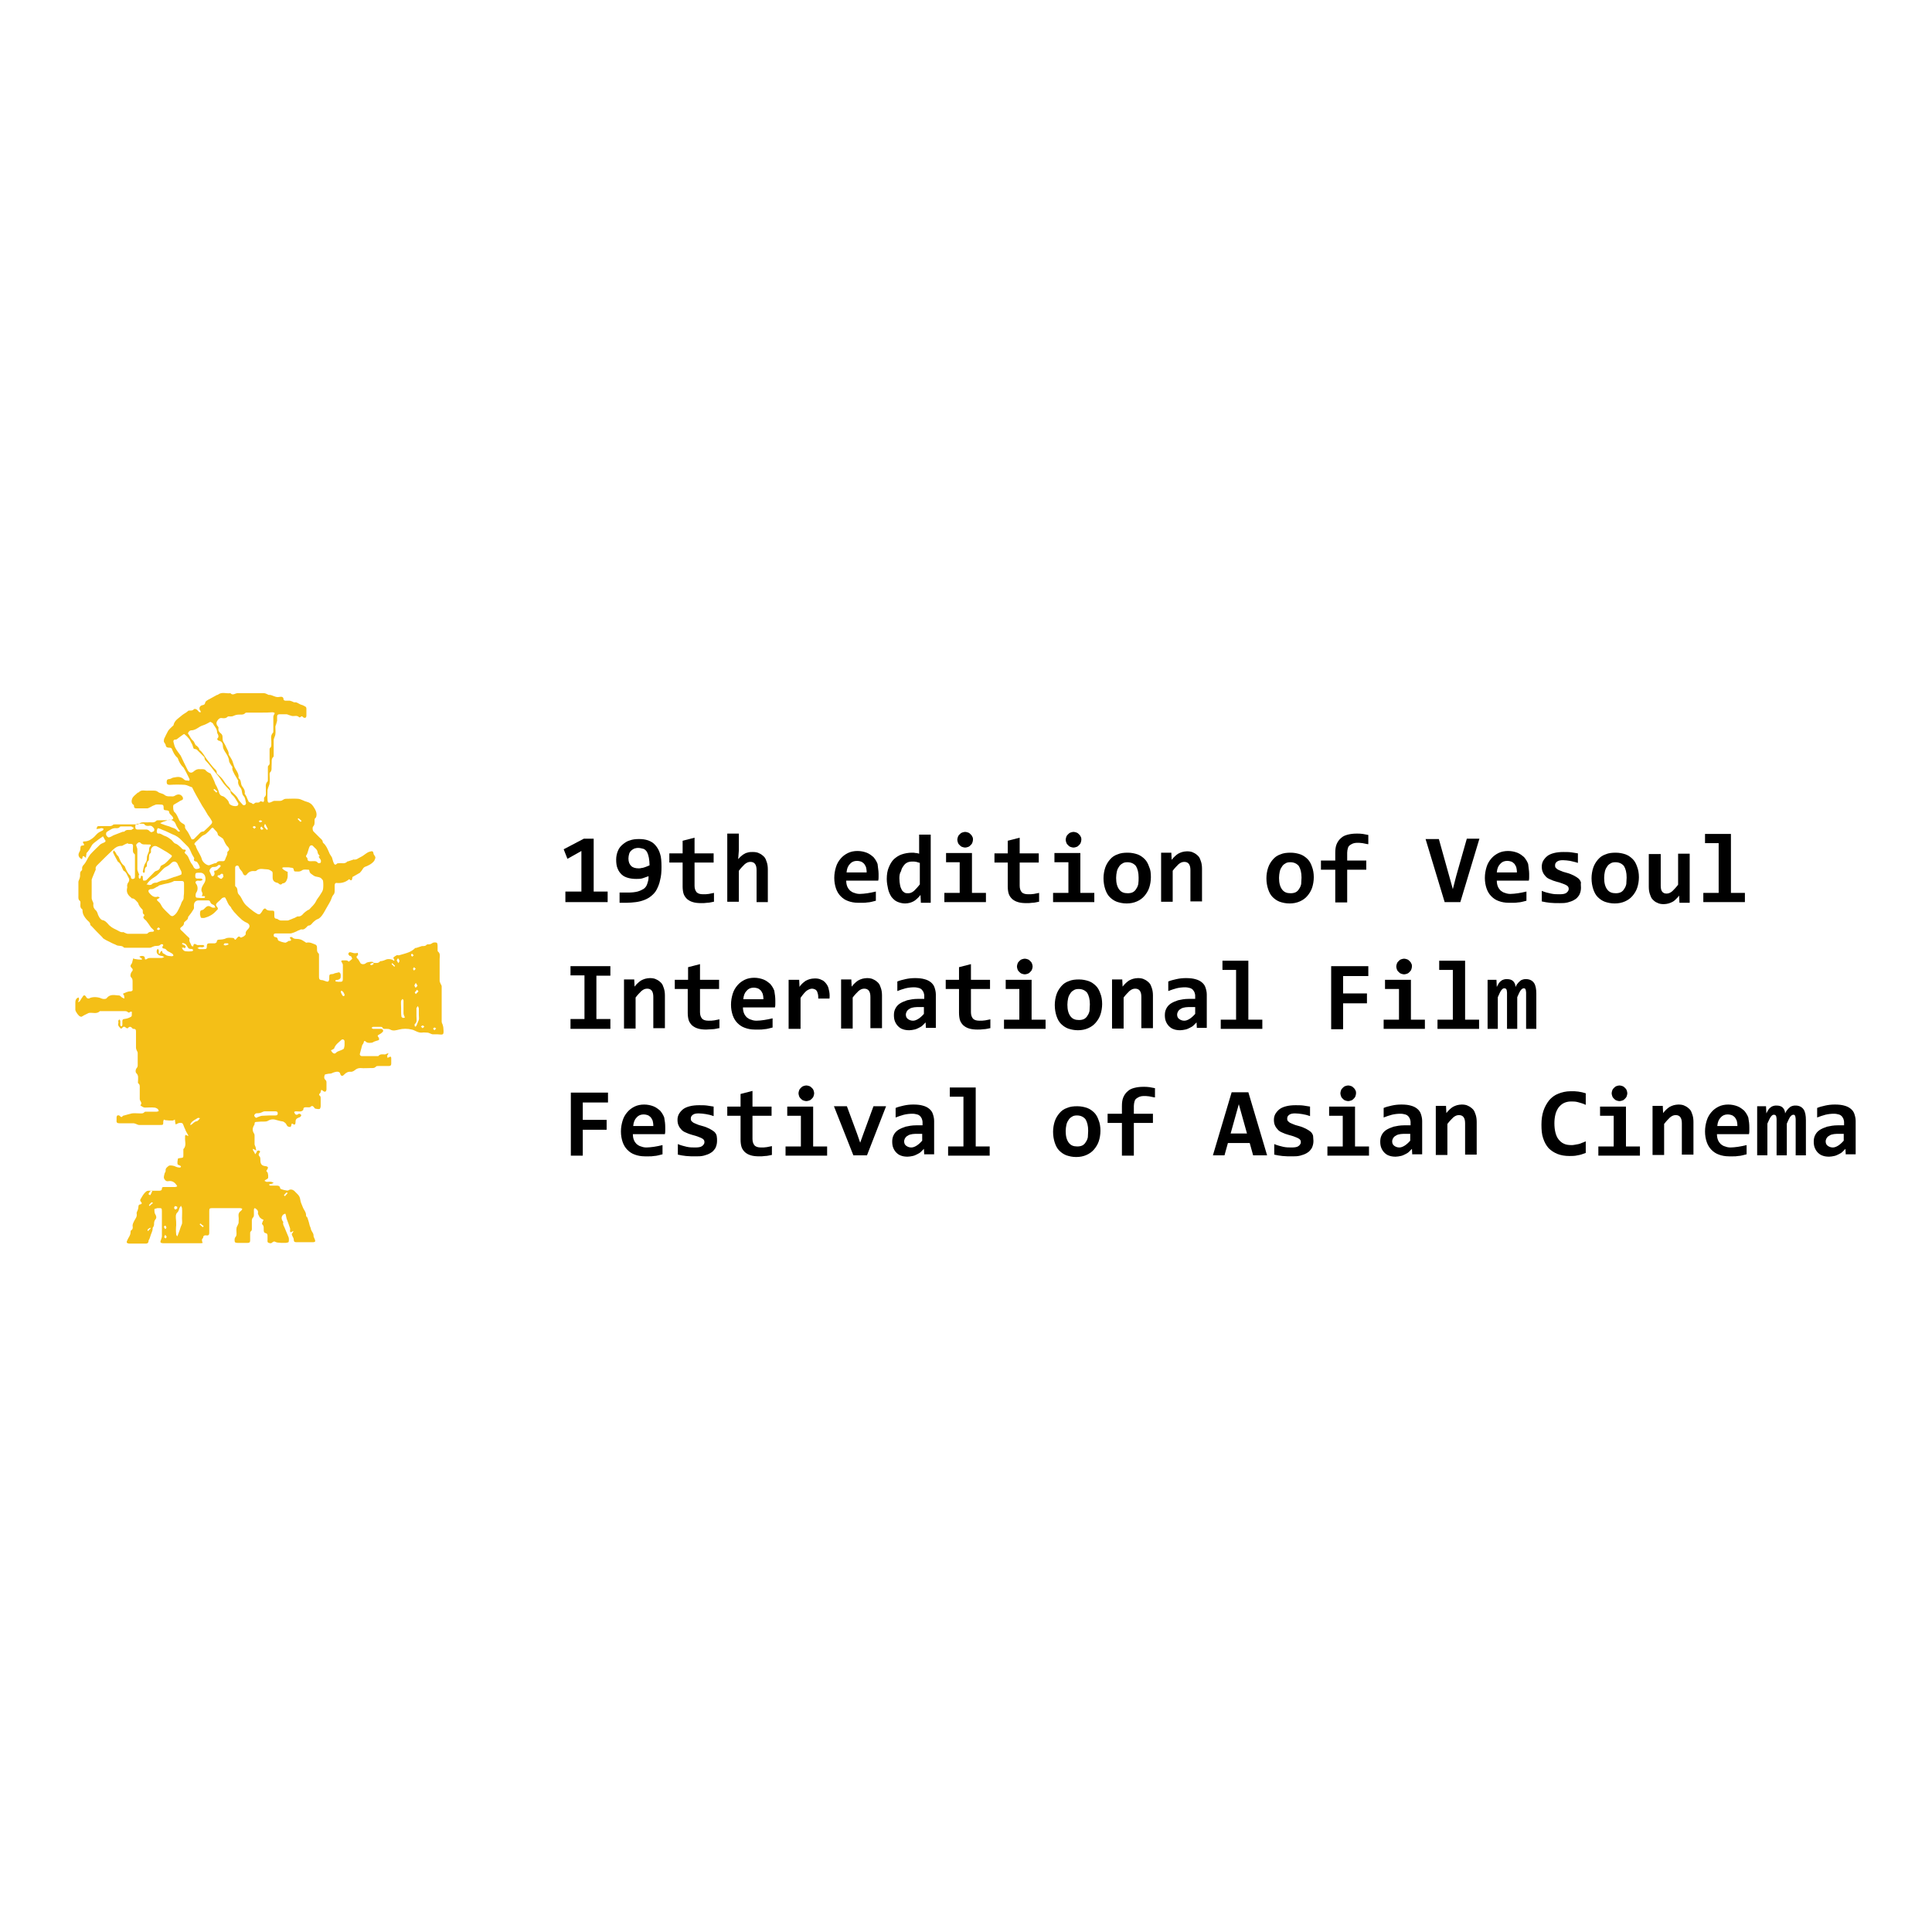 <?xml version="1.0" encoding="utf-8"?>
<!-- Generator: Adobe Illustrator 19.0.0, SVG Export Plug-In . SVG Version: 6.00 Build 0)  -->
<svg version="1.1" id="图层_1" xmlns="http://www.w3.org/2000/svg" xmlns:xlink="http://www.w3.org/1999/xlink" x="0px" y="0px"
	 width="566.9px" height="566.9px" viewBox="0 0 566.9 566.9" style="enable-background:new 0 0 566.9 566.9;" xml:space="preserve"
	>
<style type="text/css">
	.st0{fill-rule:evenodd;clip-rule:evenodd;fill:#F4BF17;}
</style>
<g>
	<path class="st0" d="M109.6,282.5c0.7,0.1,1.4,0.2,1.9-0.4c0.1-0.1,0.3-0.1,0.5-0.1c0.4-0.1,0.8-0.2,1.2-0.4
		c0.5-0.3,1.8-0.2,2.2,0.2c0.1,0.1,0.2,0.1,0.3,0.1c0-0.1,0-0.2,0-0.3c-0.1-0.2-0.3-0.5-0.3-0.6c0.3-0.3,0.6-0.5,1-0.7
		c0.1-0.1,0.3,0,0.4,0c0.1,0,0.2,0,0.3,0c1-0.3,1.9-0.5,2.9-0.9c0.7-0.3,1.3-0.7,1.8-1.2c0.1-0.1,0.3,0,0.5-0.1
		c0.4-0.1,0.8-0.3,1.2-0.4c0.2-0.1,0.3-0.1,0.5-0.1c0.5,0,0.9,0,1.2-0.4c0.1-0.1,0.3-0.1,0.5-0.1c0.5,0,0.8-0.1,1.2-0.4
		c0.3-0.2,0.8-0.2,1.2-0.1c0.2,0,0.3,0.6,0.3,0.9c0,0.4,0,0.8,0,1.2c0,0.2,0,0.4,0.1,0.5c0.8,0.6,0.5,1.5,0.5,2.2c0,2.1,0,4.3,0,6.4
		c0,0.3,0.2,0.6,0.3,0.9c0.1,0.2,0.3,0.5,0.3,0.7c0,3.5,0,6.9,0,10.4c0,0.3,0.2,0.6,0.3,0.9c0.1,0.4,0.2,0.7,0.2,1.1
		c0.2,2.1-0.1,1.8-1.7,1.7c-0.5,0-1,0-1.4,0c-0.3,0-0.6-0.2-0.9-0.3c-0.2-0.1-0.5-0.2-0.7-0.2c-0.5,0-1.1-0.1-1.6,0
		c-1.2,0.1-2-0.7-3-0.9c-1.2-0.3-2.6-0.3-3.7,0c-0.9,0.2-1.7,0.5-2.6,0c-0.3-0.2-0.8-0.2-1.2-0.2c-0.4,0-0.9,0.1-1.1-0.4
		c0-0.1-0.3-0.2-0.4-0.2c-0.8,0-1.6,0-2.3,0c-0.2,0-0.3,0.2-0.5,0.3c0.2,0.1,0.3,0.3,0.5,0.3c0.8,0,1.5,0,2.3,0
		c0.5,0,0.8,0.5,0.5,0.9c-0.3,0.3-0.7,0.6-1.1,0.8c-0.4,0.2-0.5,0.3-0.2,0.7c0.2,0.2,0.3,0.6,0.2,0.8c-0.1,0.2-0.5,0.2-0.7,0.3
		c-0.3,0.1-0.7,0.2-1,0.4c-0.4,0.3-1.8,0.3-2.1-0.1c-0.4-0.4-0.6-0.3-0.7,0.2c0,0.2-0.2,0.4-0.3,0.6c0,0-0.1,0.1-0.1,0.1
		c-0.2,0.9-0.5,1.7-0.7,2.6c-0.1,0.4,0.2,0.7,0.6,0.7c1.5,0,3,0,4.5,0c0.1,0,0.2,0,0.3,0c0.5-0.7,1.3-0.5,2-0.5
		c0.2,0,0.3-0.2,0.5-0.2c0.2-0.1,0.3-0.1,0.5-0.2c-0.1,0.2-0.1,0.3-0.2,0.5c-0.1,0.1-0.2,0.2-0.2,0.3c0,0.2,0.1,0.4,0.1,0.6
		c0.2-0.1,0.3-0.1,0.5-0.2c0.4-0.3,0.6-0.1,0.6,0.3c0,0.5,0,1.1,0,1.6c0,0.5-0.2,0.7-0.7,0.7c-1,0-2,0-3,0c-0.2,0-0.6,0-0.7,0.1
		c-0.5,0.6-1.1,0.5-1.6,0.5c-1,0-2,0.1-3,0c-0.7,0-1.2,0.2-1.8,0.7c-0.2,0.2-0.7,0.4-1,0.4c-0.8-0.1-1.4,0.2-2,0.8
		c-0.5,0.6-1,0.5-1.2-0.3c0-0.2-0.2-0.3-0.3-0.4c-0.5-0.3-1.5,0-2.1,0.3c-0.3,0.2-0.8,0.1-1.2,0.2c-0.3,0.1-0.9,0.1-0.9,0.3
		c-0.2,0.5-0.3,1,0.2,1.5c0.2,0.1,0.3,0.4,0.3,0.7c0,0.7,0,1.4,0,2.1c0,0.2-0.2,0.6-0.3,0.6c-0.2,0.1-0.5,0-0.7-0.2
		c-0.5-0.4-0.6-0.4-0.7,0.3c0,0.1-0.1,0.3-0.2,0.4c-0.4,0.3-0.3,0.5,0,0.8c0.2,0.1,0.2,0.4,0.2,0.7c0,0.8,0,1.5,0,2.3
		c0,0.3-0.2,0.8-0.3,0.8c-0.4,0.1-0.9,0-1.3-0.1c-0.1,0-0.2-0.2-0.3-0.3c-0.3-0.4-0.6-0.7-1.1-0.2c-0.2,0.2-0.8,0.1-1.3,0.1
		c-0.5,0-0.8,0.1-0.8,0.7c0,0.2-0.4,0.4-0.6,0.5c-0.5,0.1-1.1,0-1.6,0c-0.2,0-0.4,0.1-0.5,0.2c0.1,0.2,0.2,0.5,0.4,0.7
		c0.1,0.1,0.4,0.1,0.5,0.1c0.2-0.1,0.4-0.3,0.6-0.3c0.2,0,0.5,0.2,0.6,0.4c0,0.2-0.2,0.5-0.4,0.6c-1.1,0.4-1.3,0.6-1.3,1.7
		c0,0.2-0.1,0.3-0.2,0.5c0,0-0.3,0-0.4-0.1c-0.4-0.3-0.5-0.3-0.6,0.2c0,0.2-0.2,0.6-0.3,0.6c-0.3,0-0.6-0.1-0.8-0.2
		c-0.3-0.3-0.4-0.7-0.6-0.9c-0.2-0.2-0.5-0.4-0.7-0.5c-0.6-0.1-1.2-0.2-1.8-0.4c-0.8-0.3-1.8-0.4-2.7,0.2c-0.2,0.1-0.5,0.2-0.8,0.2
		c-0.8,0-1.7,0-2.5,0.1c-0.4,0-0.6,0.1-0.6,0.5c0,0.1,0,0.3-0.1,0.4c-0.6,1-0.6,1.7,0,2.6c0.1,0.2,0.1,0.4,0.1,0.7
		c0,0.8,0,1.6,0,2.3c0,0.3,0.2,0.6,0.3,0.9c0.1,0.3,0.1,0.7,0.2,1c-0.2-0.1-0.5-0.2-0.7-0.4c0,0-0.1,0-0.3-0.1c0,0.2,0,0.4,0.1,0.5
		c0.1,0.2,0.2,0.3,0.3,0.5c0.1,0.2,0.2,0.4,0.3,0.6c0.1-0.2,0.3-0.4,0.4-0.6c0-0.4,0.3-0.5,0.6-0.5c0.1,0,0.3,0.1,0.4,0.2
		c0,0.1,0,0.3-0.1,0.4c-0.4,0.4-0.4,0.8,0,1.2c0.2,0.2,0.2,0.7,0.2,1c0,1.2,0.4,1.7,1.6,1.8c0.2,0,0.6,0.2,0.6,0.3
		c0.1,0.2-0.1,0.5-0.2,0.7c-0.3,0.3-0.3,0.5,0,0.7c0.3,0.3,0.4,1.6,0.2,1.9c-0.1,0.1-0.3,0.2-0.5,0.3c-0.2,0.1-0.3,0.2-0.5,0.4
		c0.2,0.1,0.4,0.2,0.6,0.3c0.5,0,0.9-0.1,1.4,0c0.2,0,0.5,0.2,0.7,0.3c-0.2,0.1-0.4,0.2-0.7,0.3c-0.1,0-0.2,0-0.3,0
		c-0.2,0.1-0.3,0.2-0.4,0.2c0.1,0.1,0.3,0.3,0.4,0.3c0.6,0,1.3,0,1.9,0c0.5,0,0.9,0.1,1,0.7c0,0.1,0,0.1,0.1,0.2
		c0.1,0.2,2.1,0.7,2.3,0.5c0.5-0.4,1.2-0.3,1.7,0.1c0.3,0.3,0.6,0.6,0.9,0.9c0.5,0.5,0.8,0.9,0.9,1.7c0.1,0.7,0.4,1.4,0.7,2.1
		c0.3,0.9,1.1,1.6,1,2.6c0,0.1,0.1,0.2,0.2,0.4c0.1,0.1,0.2,0.1,0.2,0.2c0.3,0.8,0.5,1.6,0.7,2.4c0.1,0.3,0.3,0.6,0.3,0.9
		c0.2,0.8,0.9,1.3,0.8,2.1c0,0.2,0.2,0.5,0.3,0.8c0.1,0.2,0.2,0.5,0.2,0.7c0,0.2-0.4,0.3-0.6,0.3c-1.7,0-3.3,0-5,0
		c-0.5,0-0.7-0.2-0.7-0.7c0-0.4-0.2-0.7-0.4-1.1c-0.2-0.4-0.3-0.7,0.1-1c0.1-0.1,0.1-0.3,0.2-0.5c-0.1,0.1-0.3,0.1-0.4,0.2
		c-0.1,0.1-0.3,0.2-0.4,0.2c-0.1-0.1-0.2-0.2-0.2-0.4c0-0.3,0.1-0.6,0-0.8c-0.3-0.9-0.6-1.8-1-2.8c-0.1-0.3-0.1-0.6-0.2-0.9
		c0-0.2-0.1-0.4-0.2-0.6c-0.2,0.1-0.4,0.2-0.6,0.3c-0.6,0.6-0.6,1.3-0.1,2c0.1,0.1,0.2,0.2,0.1,0.2c-0.2,0.8,0.4,1.4,0.6,2.1
		c0.3,0.8,0.7,1.6,1,2.4c0.1,0.4,0.1,0.9,0,1.3c0,0.2-0.5,0.2-0.8,0.3c-0.5,0-0.9,0-1.4,0c-0.6-0.1-1.2,0-1.7-0.3
		c-0.7-0.4-0.9,0.5-1.5,0.4c-0.6-0.1-0.9-0.2-0.8-0.9c0-0.4,0-0.7,0-1.1c0-0.5,0-0.9-0.7-1c-0.2,0-0.4-0.4-0.4-0.6
		c-0.1-0.7,0.2-1.4-0.5-2c-0.1-0.1,0.1-0.5,0.2-0.8c0.1-0.2,0.2-0.3,0.2-0.5c-0.2-0.1-0.3-0.1-0.5-0.2c-0.2-0.2-0.4-0.3-0.6-0.5
		c-0.1-0.2-0.2-0.4-0.3-0.6c-0.1-0.2-0.3-0.5-0.2-0.7c0.1-0.6-0.2-0.9-0.6-1.2c-0.1-0.1-0.3-0.2-0.4-0.2c-0.1,0.1-0.2,0.3-0.2,0.4
		c0,0.4,0,0.7,0,1.1c0,0.5,0.1,1-0.4,1.4c-0.1,0.1-0.1,0.4-0.2,0.6c0,0.7,0,1.4,0,2.1c0,0.5,0.1,1-0.4,1.3c-0.1,0.1-0.1,0.4-0.1,0.6
		c0,0.7,0,1.3,0,2c0,0.5-0.2,0.7-0.7,0.7c-1,0-2,0-3,0c-0.3,0-0.8-0.1-0.8-0.3c-0.1-0.4-0.1-1,0.1-1.3c0.4-0.4,0.4-0.8,0.4-1.2
		c0-0.5-0.1-1,0-1.5c0-0.3,0.2-0.6,0.3-0.8c0.1-0.2,0.2-0.5,0.3-0.7c0-0.6,0.1-1.3,0-1.9c-0.1-0.8,0.1-1.3,0.8-1.8
		c0.2-0.1,0.2-0.4,0.3-0.5c-0.2-0.1-0.4-0.2-0.6-0.2c-2.7,0-5.5,0-8.2,0c-0.8,0-0.9,0.1-0.9,0.9c0,2.1,0,4.2,0,6.3
		c0,0.6-0.2,0.9-0.8,0.8c-0.6-0.1-1,0.1-1,0.7c0,0.1-0.2,0.2-0.3,0.4c-0.1,0.2,0,0.4,0,0.6c0,0.2,0.1,0.3,0.2,0.5
		c-0.2,0-0.3,0.1-0.5,0.1c-1.4,0-2.8,0-4.2,0c-2.3,0-4.6,0-6.9,0c-0.3,0-0.8-0.1-0.8-0.3c-0.1-0.2,0.1-0.6,0.2-0.9
		c0.1-0.3,0.2-0.6,0.2-0.8c0-2.5,0-4.9,0-7.4c0-0.9-0.1-0.9-0.9-0.9c-0.1,0-0.3,0-0.4,0c-0.3,0.1-0.9,0.2-0.9,0.3c0,0.5,0,1,0.2,1.4
		c0.4,0.6,0.5,1.2,0.1,1.6c-0.4,0.5-0.4,1-0.4,1.5c0,0.4-0.2,0.7-0.4,1c0,0,0,0,0,0.1c0,0.9-0.5,1.6-0.7,2.4c-0.1,0.3-0.2,0.7-0.4,1
		c0,0.1-0.1,0.1-0.1,0.2c0,1.1-0.8,0.9-1.5,0.9c-1.4,0-2.8,0-4.2,0c-0.2,0-0.6-0.1-0.7-0.3c-0.1-0.2,0.1-0.5,0.2-0.8
		c0.3-0.7,0.9-1.3,0.9-2.2c0-0.2,0-0.5,0.2-0.6c0.5-0.3,0.5-0.8,0.4-1.3c0-0.5,0.2-0.9,0.4-1.3c0.3-0.7,1-1.3,0.8-2.3
		c-0.1-0.3,0.2-0.7,0.3-1c0.1-0.3,0.2-0.6,0.2-0.9c0-0.4,0.1-0.8,0.6-0.8c0.1,0,0.3-0.1,0.4-0.3c0-0.1-0.1-0.3-0.2-0.4
		c-0.4-0.4-0.3-0.7,0-1.1c0.4-0.7,0.8-1.4,1.4-1.9c0.2-0.2,0.5-0.3,0.8-0.3c1,0,2.1,0,3.1,0c0.4,0,0.8-0.1,0.8-0.6
		c0-0.5,0.3-0.5,0.7-0.5c1.1,0,2.1,0,3.2,0c0.2,0,0.4-0.1,0.6-0.2c-0.1-0.2-0.2-0.4-0.3-0.5c-0.6-0.8-1.3-1.2-2.4-1
		c-0.6,0.1-1-0.4-1.2-0.9c-0.1-0.4,0.1-0.9,0.2-1.4c0.1-0.3,0.3-0.5,0.3-0.7c-0.1-0.8,0.4-1.1,0.9-1.5c0.4-0.3,1.7,0,2,0.2
		c0.4,0.2,0.9,0.3,1.3,0.3c0.1,0,0.3-0.2,0.3-0.3c0-0.1-0.2-0.2-0.3-0.3c-0.2-0.1-0.7-0.2-0.7-0.4c-0.1-0.5,0-1.1,0.1-1.6
		c0-0.1,0.5-0.2,0.7-0.2c0.9-0.1,0.9-0.1,0.9-1c0-0.4,0-0.7,0-1.1c0-0.2,0-0.4,0-0.5c1-1,0.4-2.3,0.5-3.4c0-0.1,0-0.3,0-0.4
		c0-0.2,0.1-0.3,0.2-0.4c0,0,0.2,0.1,0.4,0.2c0.1,0.1,0.3,0.1,0.4,0.1c-0.1-0.1-0.1-0.3-0.2-0.4c-0.3-0.5-0.6-1-0.8-1.6
		c-0.3-0.5-0.4-1.1-0.7-1.6c-0.2-0.3-1.1-0.3-1.5,0c-0.2,0.1-0.4,0.2-0.6,0.2c0-0.2-0.1-0.4-0.1-0.6c0-0.3-0.1-0.5-0.1-0.8
		c-0.2,0.1-0.4,0.3-0.7,0.3c-0.7,0-1.3,0-2-0.1c-0.2,0-0.3-0.1-0.5-0.2c-0.1,0.2-0.2,0.4-0.2,0.6c0,1,0,1-1,1c-2,0-4.1,0-6.1,0
		c-0.3,0-0.6-0.2-0.9-0.3c-0.3-0.1-0.5-0.2-0.8-0.2c-1.4,0-2.7,0-4.1,0c-0.6,0-0.9-0.2-0.8-0.9c0-0.2,0-0.5,0-0.8
		c0-0.2,0.1-0.6,0.3-0.6c0.2-0.1,0.6,0,0.7,0.2c0.3,0.3,0.5,0.4,0.8,0c0-0.1,0.1-0.1,0.1-0.1c0.8-0.2,1.7-0.5,2.6-0.7
		c0.7-0.1,1.5,0,2.3,0c0.5,0,1,0.1,1.4-0.4c0.1-0.1,0.4-0.1,0.6-0.1c1,0,2,0,3,0c0.2,0,0.4-0.1,0.6-0.2c-0.1-0.2-0.2-0.5-0.3-0.6
		c-0.3-0.2-0.7-0.4-1-0.4c-0.9-0.1-1.9,0-2.8,0c-0.4,0-0.8-0.3-1.1-0.5c-0.1,0-0.2-0.2-0.2-0.2c0.7-0.7-0.2-1.2-0.2-1.8
		c0-1.1,0-2.1,0-3.2c0-0.5,0.1-1-0.4-1.4c-0.2-0.1-0.1-0.5-0.1-0.8c0-0.8,0.2-1.5-0.5-2.2c-0.3-0.3-0.3-1,0.1-1.5
		c0.2-0.2,0.3-0.5,0.3-0.8c0-1.2,0-2.4,0-3.6c0-0.3-0.2-0.6-0.3-0.8c-0.1-0.3-0.2-0.5-0.2-0.8c0-1.5,0-3.1,0-4.6
		c0-0.5,0-0.9-0.7-0.9c-0.1,0-0.3,0-0.3-0.1c-0.5-0.6-0.9-0.7-1.4-0.1c-0.1,0.1-0.4,0-0.5-0.1c-0.4-0.4-0.8-0.5-1.2,0.1
		c-0.1,0.1-0.4,0.1-0.4,0.1c-0.3-0.4-0.9-0.8-0.7-1.5c0.1-0.2,0-0.5,0-0.7c0-0.2,0.2-0.3,0.3-0.5c0.1,0.2,0.3,0.3,0.3,0.5
		c0,0.4,0,0.8,0,1.2c0,0.1,0.2,0.3,0.3,0.4c0.1-0.1,0.3-0.3,0.3-0.4c0-0.4,0-0.8,0-1.2c0-0.4,0.2-0.6,0.6-0.6c0.7-0.1,1.4-0.3,2-0.7
		c0.3-0.2,0.1-0.9,0.2-1.4c-0.2,0-0.4-0.1-0.5,0c-0.3,0.3-0.5,0.3-0.8,0c-0.1-0.1-0.4-0.2-0.6-0.2c-2.4,0-4.7,0-7.1,0
		c-0.1,0-0.3,0-0.4,0c-0.9,0.9-2,0.4-3,0.5c-0.3,0-0.6,0.2-0.8,0.3c-0.5,0.2-1,0.5-1.5,0.8c-0.1,0.1-0.3,0-0.4,0
		c-0.5-0.1-1.5-1.5-1.5-2c0-0.7,0-1.4,0-2.1c0-0.5,0.1-1,0.5-1.3c0.1-0.1,0.3-0.2,0.5-0.2c0,0.2,0.1,0.4,0.1,0.6
		c0,0.1-0.1,0.2-0.1,0.2c-0.1,0.2-0.1,0.4-0.2,0.6c0.2-0.1,0.4-0.2,0.5-0.3c0.3-0.5,0.6-1,0.9-1.4c0.3-0.5,0.6-0.4,0.9,0
		c0.1,0.2,0.2,0.4,0.4,0.5c0.1,0.1,0.4,0.1,0.5,0.1c0.9-0.6,2.7-0.5,3.7,0c0.4,0.2,1.3,0.2,1.5-0.1c1.1-1.4,2.5-0.8,3.7-0.8
		c0.2,0,0.5,0.4,0.8,0.6c0.2,0.1,0.4,0.2,0.7,0.3c0-0.3-0.1-0.6-0.1-0.9c0-0.1-0.1-0.1-0.1-0.1c-0.3-0.4-0.2-0.5,0.2-0.6
		c0.2-0.1,0.5-0.2,0.7-0.3c0.3-0.1,0.6-0.2,1-0.2c0.5,0,0.8-0.2,0.7-0.7c0-0.7,0-1.4,0-2.1c0-0.5,0-0.9-0.4-1.3
		c-0.4-0.3-0.2-1.2,0.1-1.6c0.4-0.4,0.5-0.8,0-1.2c-0.4-0.4-0.4-0.7,0-1.2c0.2-0.2,0.2-0.6,0.3-0.9c0.1-0.2,0.1-0.5,0.2-0.7
		c0.2,0.1,0.3,0.2,0.5,0.2c0.6,0.1,1.2,0.2,1.9,0.2c0.1,0,0.2-0.2,0.2-0.2c-0.1-0.1-0.2-0.2-0.3-0.3c-0.2-0.1-0.4-0.2-0.5-0.4
		c0.2-0.1,0.5-0.2,0.7-0.2c0.5,0,0.9,0.1,0.9,0.7c0,0.4,0.2,0.4,0.6,0.2c0.2-0.2,0.6-0.3,0.9-0.3c1.1,0,2.3,0,3.4,0
		c0.3,0,0.5-0.2,0.8-0.3c-0.3-0.1-0.5-0.3-0.8-0.3c-0.9-0.1-1.6-0.7-1.4-1.6c0-0.2,0.2-0.3,0.3-0.5c0.1,0.2,0.3,0.3,0.3,0.5
		c0,0.3,0,0.6,0,0.9c0.1,0,0.2,0.1,0.2,0.1c0.1-0.2,0.2-0.4,0.3-0.6c0.1-0.1,0.2-0.2,0.3-0.3c0,0,0.2,0.1,0.2,0.2
		c0,0.6,0.5,0.6,0.9,0.9c0.6,0.5,1.3,0.4,1.9,0.5c0.2,0,0.4-0.1,0.5-0.2c-0.1-0.2-0.1-0.4-0.3-0.5c-0.2-0.2-0.5-0.3-0.8-0.5
		c-0.2-0.1-0.4-0.2-0.6-0.3c-0.3-0.2-0.5-0.6-0.8-0.7c-0.6-0.1-1.1-0.2-0.5-1c0,0-0.1-0.3-0.1-0.3c-0.2,0-0.6-0.1-0.6,0
		c-0.5,0.6-1.2,0.4-1.8,0.5c-0.3,0.1-0.6,0.2-0.8,0.3c-0.2,0.1-0.4,0.2-0.6,0.2c-2.4,0-4.8,0-7.2,0c-0.2,0-0.4,0-0.5-0.1
		c-0.4-0.5-1-0.4-1.5-0.5c-0.4,0-0.7-0.2-1.1-0.4c-0.6-0.2-1.1-0.5-1.7-0.8c-0.5-0.2-1-0.5-1.5-0.8c-0.2-0.1-0.4-0.3-0.5-0.5
		c-1.1-1.1-2.2-2.2-3.2-3.3c-0.1-0.1-0.3-0.2-0.3-0.3c0-0.8-0.7-1.1-1.1-1.6c-0.7-0.8-1.2-1.6-1.2-2.7c0-0.1,0-0.3-0.1-0.3
		c-0.7-0.5-0.5-1.1-0.5-1.8c0-0.2,0-0.5-0.1-0.6c-0.6-0.4-0.5-1-0.5-1.5c0-1.4,0-2.8,0-4.1c0-0.3,0.2-0.6,0.3-0.9
		c0.1-0.3,0.2-0.6,0.2-0.9c0-0.6-0.1-1.2,0.5-1.6c0.1-0.1,0.1-0.3,0.1-0.4c-0.1-0.6,0.2-1,0.6-1.4c0.5-0.6,0.8-1.3,1.2-2
		c0.2-0.3,0.4-0.6,0.6-0.9c0.9-1,1.9-1.9,2.8-2.8c0.3-0.3,0.8-0.5,1.3-0.7c0.4-0.2,0.5-0.5,0.1-0.9c-0.1-0.1-0.1-0.3-0.2-0.4
		c-0.1-0.2-0.2-0.3-0.3-0.5c-0.1,0.1-0.3,0.2-0.4,0.3c-0.6,0.4-1.3,0.9-1.9,1.4c-0.4,0.3-0.9,0.7-1.1,1.2c-0.4,0.7-0.8,1.4-1.4,2
		c-0.1,0.1,0,0.4-0.1,0.6c0,0.2-0.1,0.5-0.1,0.8c-0.2-0.1-0.3-0.2-0.4-0.3c-0.4-0.3-0.5-0.3-0.6,0.2c0,0.2-0.1,0.4-0.2,0.5
		c-0.2-0.1-0.4-0.2-0.5-0.3c-0.6-0.6-0.6-1.2-0.1-2c0.1-0.2,0.2-0.5,0.2-0.8c0-0.5,0-0.9,0.7-0.9c0.4,0,0.5-0.2,0.2-0.6
		c-0.3-0.4-0.2-0.6,0.3-0.6c1.1,0,2-0.6,2.8-1.3c0.4-0.4,0.8-0.9,1.2-1.2c0.4-0.3,0.9-0.5,1.3-0.7c0.2-0.1,0.2-0.3,0.3-0.5
		c-0.2-0.1-0.4-0.2-0.6-0.2c-0.3,0-0.6,0.2-0.9,0.2c-0.2,0-0.4,0-0.6,0.1c0.1-0.3,0.1-0.6,0.3-0.8c0.1-0.1,0.4-0.1,0.7-0.1
		c0.8,0,1.5,0,2.3,0c0.6,0,1.1,0.1,1.6-0.4c0.1-0.1,0.5-0.1,0.7-0.1c2.1,0,4.2,0,6.3,0c0.2,0,0.4,0,0.5-0.1c0.8-0.8,1.9-0.4,2.8-0.5
		c0.8-0.1,1.7,0.3,2.4-0.5c0.1-0.1,0.4-0.1,0.6-0.1c1.2,0,2.4,0,3.6-0.1c0.2,0,0.6-0.2,0.7-0.3c0.1-0.2-0.1-0.6-0.3-0.8
		c-0.3-0.4-0.9-0.7-0.9-1.4c0-0.1-0.4-0.3-0.6-0.3c-1-0.1-1-0.1-1-1c0-0.5-0.2-0.7-0.7-0.7c-0.5,0-1.1-0.1-1.6,0
		c-0.6,0.2-1.2,0.5-1.7,0.8c-0.3,0.1-0.5,0.3-0.8,0.3c-1,0-2.1,0-3.1,0c-0.5,0-0.8-0.1-0.8-0.7c0-0.1,0-0.3-0.1-0.3
		c-0.8-0.5-0.6-1.4-0.4-1.9c0.3-0.7,1-1.1,1.6-1.7c0.1-0.1,0.3,0,0.3-0.1c0.8-0.9,1.8-0.4,2.8-0.5c0.5,0,1,0,1.5,0
		c0.5,0,0.9,0,1.4,0.4c0.5,0.4,1.3,0.4,1.8,0.8c0.8,0.7,1.7,0.4,2.5,0.5c0.2,0,0.4-0.1,0.6-0.2c0.9-0.6,1.8-0.5,2.3,0.4
		c0.2,0.4,0.1,0.8-0.3,0.9c-0.3,0.1-0.6,0.3-0.9,0.5c-0.4,0.2-0.8,0.5-1.2,0.7c-0.1,0.1-0.2,0.1-0.3,0.2c-0.2,0.4-0.1,1.8,0.3,2.1
		c0.7,0.6,1,1.6,1.4,2.4c0.2,0.4,0.7,0.8,1.1,1c0.4,0.2,0.6,0.4,0.6,0.8c-0.1,0.5,0.2,0.8,0.5,1.2c0.5,0.6,0.8,1.4,1.2,2.1
		c0.1,0.2,0.2,0.5,0.3,0.5c0.2,0,0.6,0,0.7-0.2c0.4-0.4,0.8-0.8,1.2-1.2c0.4-0.4,0.7-0.9,1.4-0.9c0.3,0,0.5-0.4,0.8-0.6
		c0.5-0.5,1.1-1,1.6-1.6c0.2-0.2,0.3-0.6,0.2-0.8c-0.3-0.6-0.7-1.2-1.1-1.7c-0.1-0.1-0.2-0.2-0.2-0.3c-0.5-0.9-1-1.7-1.6-2.6
		c-0.3-0.5-0.6-1.1-0.9-1.6c-0.5-0.8-0.9-1.6-1.4-2.5c-0.2-0.4-0.4-0.8-0.6-1.2c0,0-0.1-0.1-0.1-0.1c-0.7-0.2-1.3-0.6-2-0.7
		c-1.5-0.1-3-0.1-4.5,0c-0.6,0-0.9-0.2-0.9-0.8c0-0.6,0.2-0.9,0.8-0.9c0.3,0,0.7-0.3,1-0.4c0.4-0.1,0.8-0.1,1.2-0.2
		c0.9-0.1,1.6,0.2,2.2,0.8c0.3,0.3,0.9,0.2,1.4,0.3c0,0,0.2-0.4,0.1-0.5c-0.5-1-1-2.1-1.6-3.1c-0.1-0.1-0.1-0.3-0.3-0.4
		c-0.7-0.7-1.2-1.6-1.5-2.5c0-0.1-0.1-0.2-0.2-0.3c-0.8-0.7-1.2-1.6-1.6-2.6c-0.1-0.2-0.4-0.3-0.7-0.3c-0.6,0-1-0.1-1.1-0.8
		c-0.1-0.5-0.7-0.8-0.5-1.4c0-0.2,0-0.3,0.1-0.5c0.4-0.8,0.7-1.5,1.1-2.2c0.3-0.5,0.8-0.9,1.3-1.4c0.1-0.1,0.3-0.2,0.3-0.3
		c0.3-1.5,1.6-2.1,2.6-3c0.5-0.4,1.2-0.7,1.7-1.2c0.1-0.1,0.3-0.1,0.5-0.1c0.5,0,0.9,0,1.2-0.4c0.1-0.1,0.6-0.1,0.8,0.1
		c0.3,0.2,0.5,0.5,0.7,0.7c0.1,0.1,0.3,0.1,0.5,0.1c0-0.1,0-0.3-0.1-0.4c-0.6-0.7-0.2-1.6,0.7-1.7c0.4-0.1,0.6-0.2,0.7-0.7
		c0-0.2,0.2-0.3,0.3-0.5c0.4-0.3,0.8-0.5,1.2-0.7c0.7-0.4,1.3-0.7,2-1.1c0.1,0,0.2,0,0.2,0c1.1-1,2.5-0.3,3.7-0.5
		c0.7,0.8,1.4,0,2.1,0c1.6,0,3.3,0,4.9,0c0.9,0,1.9,0,2.8,0c0.4,0,0.8,0.2,1.2,0.4c0.1,0,0.1,0.1,0.2,0.1c1.1-0.1,2,0.9,3.2,0.6
		c0.6-0.1,1.2-0.1,1.2,0.8c0,0.1,0.3,0.3,0.5,0.3c0.4,0,0.9,0,1.3,0c0.4,0.1,0.7,0.2,1.1,0.4c0.1,0,0.2,0.1,0.2,0.1
		c0.8-0.2,1.4,0.5,2.1,0.7c0.5,0.1,0.9,0.4,1.3,0.6c0.1,0.1,0.2,0.3,0.2,0.5c0,0.7,0,1.4,0,2.1c0,0.2-0.1,0.6-0.3,0.6
		c-0.2,0.1-0.6,0-0.7-0.2c-0.3-0.3-0.5-0.3-0.7,0c-0.1,0.1-0.4,0.1-0.4,0.1c-0.6-0.7-1.4-0.3-2.1-0.4c-0.3-0.1-0.7-0.2-1-0.3
		c-0.2-0.1-0.4-0.2-0.6-0.2c-0.7,0-1.4,0-2.1,0c-0.5,0-0.7,0.2-0.7,0.7c0,0.4,0,0.8,0,1.2c-0.1,0.4-0.2,0.7-0.3,1.1
		c-0.1,0.2-0.2,0.5-0.2,0.7c0,0.7,0.1,1.4,0,2.1c0,0.4-0.3,0.9-0.4,1.3c-0.1,0.2-0.1,0.4-0.1,0.7c0,1.4,0,2.8,0,4.2
		c0,0.2,0,0.4-0.1,0.5c-0.7,0.6-0.4,1.5-0.5,2.3c-0.1,0.8,0.2,1.7-0.5,2.3c-0.1,0.1-0.1,0.3-0.1,0.5c0,0.9,0.1,1.7,0,2.6
		c0,0.4-0.3,0.9-0.4,1.3c-0.1,0.2-0.1,0.4-0.2,0.7c0,1-0.1,2,0,3c0,0.2,0.1,0.7,0.3,0.7c0.3,0.1,0.6-0.1,0.9-0.2
		c0.3-0.1,0.5-0.3,0.8-0.3c0.6,0,1.2,0,1.7,0c0.4,0,0.7-0.2,1-0.4c0.2-0.1,0.4-0.2,0.6-0.2c1.2,0,2.5-0.1,3.7,0
		c0.9,0.1,1.7,0.7,2.6,0.9c0.8,0.2,1.4,0.7,1.8,1.3c0.6,0.9,1.2,1.9,0.9,3c0,0.1-0.1,0.2-0.1,0.3c-0.5,0.3-0.4,0.8-0.4,1.2
		c0,0.5,0,1-0.4,1.4c-0.3,0.3-0.2,1.2,0.1,1.5c0.6,0.6,1.2,1.2,1.8,1.8c0.4,0.4,0.9,0.7,0.9,1.3c0,0.1,0.1,0.2,0.2,0.3
		c0.8,0.7,1.2,1.7,1.6,2.6c0.2,0.6,0.6,1.1,0.9,1.6c0.1,0.2,0.1,0.5,0.2,0.7c0.1,0.4,0.2,0.7,0.4,1.1c0.2,0.4,0.5,0.4,0.8,0.1
		c0.1-0.2,0.4-0.2,0.7-0.2c0.8-0.1,1.7,0.3,2.4-0.5c0.1-0.1,0.3,0,0.4-0.1c0.4-0.1,0.8-0.3,1.2-0.4c0.1,0,0.2-0.1,0.2-0.1
		c0.9,0.2,1.4-0.4,2.1-0.7c0.7-0.3,1.3-0.9,2-1.3c0.3-0.2,0.7-0.3,1.1-0.4c0.6-0.1,0.6,0.3,0.7,0.7c0.1,0.5,0.7,0.8,0.5,1.4
		c-0.1,0.2-0.2,0.5-0.3,0.7c-0.7,0.9-1.7,1.4-2.8,1.8c-0.4,0.2-0.6,0.7-0.9,1.1c-0.2,0.2-0.3,0.4-0.5,0.6c-0.7,0.4-1.4,0.8-2.1,1.2
		c-0.1,0-0.1,0.1-0.1,0.2c-0.1,0.6-0.2,1.2-0.9,0.5c0,0-0.2,0-0.2,0.1c-1,0.8-2.1,1.1-3.4,1c-0.5-0.1-0.7,0.2-0.7,0.7
		c0,0.5,0,1,0,1.4c0,0.5,0,1-0.4,1.4c-0.4,0.4-0.5,1.1-0.8,1.7c-0.3,0.6-0.6,1.1-0.9,1.6c-0.5,0.8-0.9,1.7-1.4,2.4
		c-0.4,0.6-0.9,1.2-1.5,1.4c-0.6,0.2-0.9,0.6-1.3,0.9c-0.4,0.4-0.7,1-1.4,1c-0.1,0-0.3,0.2-0.4,0.3c-0.5,0.5-0.9,1-1.7,0.8
		c-0.1,0-0.3,0.1-0.5,0.2c-0.3,0.1-0.6,0.2-0.9,0.4c-0.3,0.1-0.6,0.3-1,0.4c-0.3,0.1-0.5,0.2-0.8,0.2c-1.4,0-2.8,0-4.1,0
		c-0.4,0-0.8,0-0.8,0.5c0,0.4,0.2,0.6,0.6,0.6c0.2,0,0.4,0.2,0.5,0.3c0.1,0.2,0.1,0.6,0.3,0.7c0.6,0.3,1.2,0.5,1.9,0.6
		c0.2,0.1,0.6-0.2,0.8-0.3c0.1,0,0.2-0.2,0.3-0.2c0.6,0,1-0.1,0.4-0.8c-0.1-0.1,0-0.3,0-0.3c0.2,0,0.5-0.1,0.6,0
		c0.6,0.7,1.4,0.4,2.2,0.6c0.6,0.1,1.1,0.5,1.6,0.8c0.2,0.1,0.3,0.3,0.5,0.2c1-0.2,1.8,0.3,2.6,0.6c0.2,0.1,0.4,0.4,0.4,0.6
		c0.1,0.7-0.2,1.4,0.5,2c0.1,0.1,0.1,0.3,0.1,0.5c0,2.1,0,4.3,0,6.4c0,0.6,0.2,0.9,0.9,0.9c0.3,0,0.6,0.2,1,0.3
		c0.2,0.1,0.5,0.2,0.8,0.1c0.2-0.1,0.2-0.4,0.3-0.6c0-0.1,0-0.2,0-0.3c0-1.2,0-1.2,1.1-1.3c0.2,0,0.4-0.2,0.5-0.2
		c0.4-0.1,0.9-0.2,1.3-0.3c0.1,0,0.3,0.3,0.4,0.4c0.1,0.4,0.1,0.9,0,1.3c-0.1,0.2-0.4,0.4-0.7,0.5c-0.3,0.1-0.8-0.1-0.8,0.4
		c0,0.1,0.6,0.2,0.9,0.2c1.3,0,1.3,0,1.3-1.4c0-1.2,0-2.4,0-3.6c0-0.2-0.2-0.5-0.3-0.7c-0.1-0.1-0.2-0.4-0.2-0.4
		c0.1-0.1,0.3-0.2,0.4-0.2c0.6,0.1,1.4-0.2,1.8,0.4c0.3-0.2,0.7-0.5,1-0.8c0.1-0.1-0.1-0.5-0.3-0.8c0-0.1-0.3,0-0.4-0.1
		c-0.2-0.2-0.4-0.4-0.4-0.6c0-0.2,0.3-0.5,0.4-0.5c0.4,0,0.8,0.2,1.3,0.3c0.2,0,0.4,0,0.5,0c0.2,0,0.4-0.1,0.6-0.1
		c0,0.2,0.1,0.6,0,0.7c-0.7,0.5-0.3,0.8,0.1,1.2c0.2,0.3,0.4,0.6,0.6,1c0.2,0.5,1.2,0.6,1.7,0.1c0.3-0.3,1.7-0.5,2-0.3
		C109.5,282.2,109.6,282.4,109.6,282.5c-0.1,0-0.3,0-0.5,0.1c-0.2,0.1-0.4,0.2-0.5,0.3c0.1,0.1,0.2,0.3,0.2,0.3
		c0.2,0,0.5-0.1,0.7-0.2C109.6,282.9,109.6,282.7,109.6,282.5z M76.4,209.1C76.4,209.1,76.4,209.1,76.4,209.1c-1.3,0-2.5,0-3.8,0
		c-0.2,0-0.5,0-0.6,0.1c-0.6,0.7-1.4,0.4-2.2,0.5c-0.3,0-0.6,0.1-0.9,0.2c-0.3,0.1-0.6,0.3-0.9,0.3c-0.4,0.1-1-0.1-1.2,0.1
		c-0.5,0.5-1.1,0.5-1.7,0.4c-0.7-0.1-1.1,0.4-1.4,0.9c-0.3,0.5-0.2,1.1,0.2,1.5c0.1,0.1,0.3,0.4,0.2,0.6c-0.1,0.7,0.2,1.1,0.7,1.5
		c0.4,0.3,0.5,0.7,0.5,1.1c0,0.4,0,0.9,0.2,1.3c0.3,0.6,0.7,1.1,0.9,1.7c0.3,0.7,0.8,1.3,0.7,2.1c0,0.1,0.1,0.2,0.2,0.3
		c0.3,0.5,0.7,1.1,0.9,1.6c0.2,0.5,0.3,1,0.5,1.5c0.4,1.1,1.5,2.1,1.3,3.4c0,0.1,0,0.2,0.1,0.2c0.8,0.6,0.4,1.6,1,2.4
		c0.4,0.5,0.9,1.2,0.7,2.1c0,0.1,0.2,0.2,0.2,0.3c0.1,0.2,0.2,0.3,0.3,0.5c0.2,0.5,0.4,1,0.7,1.6c0.1,0.1,0.3,0.1,0.4,0.2
		c0.2,0.1,0.4,0.1,0.5,0.2c0.3,0.3,0.5,0.3,0.8,0c0.1-0.1,0.3-0.2,0.4-0.2c0.5,0,1,0.1,1.3-0.4c0,0,0.3,0.1,0.5,0.1
		c0.1,0,0.4,0.2,0.4,0.1c0.1-0.1,0.2-0.3,0.2-0.5c0-0.3-0.1-0.7,0.1-0.9c0.6-0.5,0.4-1.2,0.4-1.9c0.1-0.9-0.3-1.9,0.5-2.7
		c0.1-0.1,0.1-0.4,0.1-0.6c0-1.1,0-2.3,0-3.4c0-0.2,0-0.5,0.1-0.6c0.6-0.4,0.4-1,0.4-1.6c0-1,0-2.1,0-3.1c0-0.2,0-0.4,0.1-0.5
		c0.5-0.4,0.4-0.9,0.4-1.4c0.1-1-0.4-2.2,0.5-3.1c0.1-0.1,0.1-0.3,0.1-0.5c0-1.4,0-2.8,0-4.2c0-0.2,0.1-0.4,0.2-0.6
		c0.1-0.2,0.2-0.3,0.2-0.5c-0.2-0.1-0.4-0.2-0.6-0.2C78.9,209.1,77.7,209.1,76.4,209.1z M84.4,254.5
		C84.4,254.4,84.4,254.4,84.4,254.5c-0.4,0-0.8,0-1.2,0c-0.4,0-0.5,0.3-0.2,0.5c0.3,0.3,0.6,0.4,0.9,0.6c0.1,0.1,0.5,0.2,0.5,0.2
		c0,0.7,0.1,1.4-0.1,2c-0.2,0.6-0.5,1.4-1.4,1.4c0,0,0,0,0,0c-0.4,0.5-0.8,0.4-1.2,0c-0.1-0.1-0.3-0.2-0.5-0.2
		c-0.8-0.2-1.2-0.7-1.2-1.5c0-0.4,0-0.9,0-1.3c0-0.2-0.1-0.5-0.2-0.5c-0.4-0.3-0.9-0.6-1.3-0.6c-1.1,0-2.3-0.5-3.3,0.4
		c-0.1,0.1-0.3,0.1-0.5,0.1c-1-0.1-1.7,0.2-2.3,1c-0.4,0.5-0.9,0.2-1.1-0.3c-0.1-0.2-0.2-0.5-0.4-0.7c-0.2-0.3-0.6-0.6-0.7-1
		c-0.1-0.4-0.3-0.7-0.7-0.6c-0.5,0.1-0.5,0.4-0.5,0.8c0,1.6,0,3.2,0,4.8c0,0.2,0,0.5,0.1,0.5c0.9,0.6,0.3,1.7,1,2.4
		c0.7,0.7,1,1.7,1.5,2.4c0.4,0.6,1,1.1,1.6,1.6c0.7,0.6,1.5,1.2,2.4,1.7c0.2,0.1,0.6,0.1,0.7,0c0.3-0.3,0.6-0.7,0.8-1.1
		c0.2-0.4,0.7-0.7,0.9-0.4c0.4,0.5,1,0.5,1.5,0.5c1,0,1,0,1,1.1c0,0.7-0.1,1.3,0.8,1.3c0.1,0,0.2,0.1,0.3,0.2
		c0.3,0.1,0.5,0.3,0.8,0.3c0.7,0,1.3,0,2,0c0.2,0,0.4-0.1,0.6-0.2c0.3-0.1,0.6-0.2,1-0.4c0.3-0.1,0.6-0.2,0.9-0.4
		c0.2-0.1,0.3-0.2,0.5-0.2c0.8,0.1,1.3-0.4,1.7-0.9c0.3-0.3,0.7-0.6,1-0.8c0.2-0.2,0.6-0.2,0.8-0.5c0.6-0.7,1.3-1.2,1.8-2.2
		c0.3-0.7,0.9-1.3,1.3-2c0.3-0.5,0.7-1,0.8-1.6c0.1-0.8,0.1-1.6,0-2.4c0-0.2-0.2-0.4-0.3-0.5c-0.6-0.9-1.7-0.5-2.5-1.1
		c-0.5-0.4-1.1-0.6-1.2-1.3c0-0.1-0.1-0.4-0.2-0.4c-0.7,0-1.5-0.2-2,0.2c-0.7,0.5-1.4,0.3-2.1,0.3c-0.1,0-0.3-0.3-0.3-0.4
		c0-0.6-0.4-0.7-0.9-0.7C85,254.5,84.7,254.5,84.4,254.5z M37.6,247.6c0-0.1-0.1-0.1-0.1-0.2c-0.5,0.2-1,0.4-1.5,0.7
		c-0.1,0.1-0.3,0.1-0.4,0.1c-0.9,0-1.7,0.4-2.4,1.1c-1.5,1.4-2.9,2.8-4.4,4.3c-0.4,0.4-0.9,0.8-0.7,1.5c0,0.1-0.1,0.3-0.2,0.5
		c-0.3,0.8-0.7,1.6-1,2.5c0,0,0,0.1,0,0.1c0,1.8,0,3.5,0,5.3c0,0.3,0.1,0.5,0.2,0.8c0.1,0.3,0.4,0.7,0.3,1c-0.1,0.8,0.2,1.4,0.8,1.9
		c0.2,0.2,0.3,0.5,0.4,0.7c0.1,0.6,0.8,2,1.5,2.1c0.7,0.1,1.1,0.6,1.5,1c0.7,0.9,1.6,1.4,2.5,1.8c0.7,0.3,1.3,0.9,2.1,0.7
		c0.1,0,0.3,0.2,0.4,0.2c0.3,0.1,0.6,0.3,0.9,0.3c1.8,0,3.5,0,5.3,0c0.2,0,0.4,0,0.5-0.1c0.4-0.5,0.9-0.5,1.5-0.5
		c0.1,0,0.3-0.1,0.4-0.2c0-0.1-0.1-0.3-0.2-0.4c-0.3-0.3-0.6-0.5-0.8-0.8c-0.4-0.6-0.8-1.2-1.2-1.7c-0.2-0.3-0.6-0.5-0.8-0.8
		c-0.1-0.1-0.2-0.4-0.1-0.5c0.4-0.4,0.3-0.6-0.1-0.9c-0.1-0.1-0.1-0.4-0.1-0.6c0-0.2,0-0.5-0.1-0.6c-0.6-0.6-1.1-1.2-1.3-2
		c0,0-0.1-0.1-0.1-0.1c-0.5-0.5-0.9-1.2-1.7-1.2c-0.1,0-0.1-0.1-0.2-0.2c-0.9-0.7-1.5-1.5-1.2-2.8c0.1-0.2,0-0.5,0-0.8
		c0.1-0.3,0.1-0.6,0.3-0.8c0.4-0.5,0.4-1.1,0.1-1.5c-0.4-0.7-0.6-1.6-1.4-2c-0.1,0-0.1-0.2-0.2-0.3c-0.4-0.8-0.6-1.7-1.4-2.3
		c-0.1-0.1-0.2-0.1-0.2-0.2c-0.4-0.8-0.9-1.6-1.3-2.5c-0.1-0.2,0.1-0.5,0.2-0.7c0.1,0.2,0.3,0.3,0.4,0.5c0.2,0.2,0.3,0.5,0.4,0.7
		c0.2,0.3,0.5,0.5,0.6,0.7c0.4,0.9,0.7,1.9,1.6,2.6c0.1,0.1,0.1,0.1,0.2,0.2c0.4,1,0.8,2,1.6,2.7c0.1,0.1,0.1,0.2,0.2,0.4
		c0,0.4,0.2,0.7,0.7,0.6c0.5-0.1,0.5-0.4,0.5-0.8c0-2,0-4,0-6c0-0.2,0-0.4-0.1-0.5c-0.6-0.4-0.5-1-0.5-1.6
		C39.1,247.6,39.1,247.6,37.6,247.6z M59.7,264.2C59.7,264.2,59.7,264.2,59.7,264.2c-0.5,0-1,0-1.4,0c-0.9,0-1.4,0.6-1.4,1.5
		c0,0.4,0.1,0.8-0.1,1.1c-0.4,0.7-0.9,1.4-1.4,2c-0.1,0.1-0.2,0.2-0.2,0.3c0,0.7-0.5,0.9-0.9,1.3c-0.1,0.1-0.3,0.2-0.3,0.4
		c0,0.7-0.5,1-0.9,1.3c-0.3,0.3-0.3,0.5,0,0.8c0.8,0.7,1.5,1.5,2.3,2.2c0.1,0.1,0.3,0.3,0.2,0.4c-0.2,0.8,0.4,1.3,0.6,2
		c0,0.1,0.3,0.2,0.5,0.2c0.1-1.2,0.7-0.6,1.2-0.4c0.1,0,0.2,0,0.3,0c0.5,0,0.9,0,1.4,0c0.1,0,0.3,0.2,0.4,0.3
		c-0.1,0.1-0.3,0.3-0.4,0.3c-0.3,0.1-0.6,0-1,0c-0.2,0-0.4,0.2-0.7,0.3c0.2,0.1,0.4,0.2,0.7,0.3c0.4,0,0.7,0,1.1,0c0.9,0,1-0.1,1-1
		c0-0.5,0.2-0.7,0.7-0.7c0.5,0,1.1,0,1.6,0c0.2,0,0.6-0.3,0.6-0.4c0-0.7,0.5-0.7,1-0.7c0.4,0,0.9-0.1,1.3-0.2
		c0.3-0.1,0.6-0.3,0.9-0.3c0.5-0.1,1,0,1.4,0c0.2,0,0.5,0.1,0.5,0.2c0.3,0.5,0.4,0.4,0.7,0c0.3-0.3,0.6-1,1.2-0.3c0,0,0.3,0,0.4-0.1
		c0.2-0.1,0.5-0.2,0.6-0.3c0.2-0.2,0.5-0.4,0.5-0.6c-0.1-0.7,0.3-1.1,0.7-1.5c0.7-0.7,0.5-1.5-0.5-1.9c-0.5-0.2-0.9-0.5-1.3-0.8
		c-0.8-0.7-1.5-1.4-2.2-2.2c-0.3-0.3-0.5-0.7-0.8-1c-0.1-0.2-0.2-0.5-0.4-0.7c-0.7-0.6-0.9-1.5-1.3-2.2c-0.1-0.2-0.2-0.5-0.4-0.5
		c-0.2,0-0.5,0.1-0.7,0.2c-0.5,0.5-1,1-1.5,1.4c-0.4,0.4-0.4,0.8,0,1.2c0.2,0.2,0.3,0.6,0.2,0.7c-0.5,0.5-1,1.1-1.6,1.5
		c-0.6,0.4-1.2,0.7-1.9,0.9c-0.4,0.2-0.9,0.2-1.4,0.1c-0.1,0-0.2-0.6-0.3-0.9c0-0.2,0-0.3,0-0.5c0-0.5,0.1-0.8,0.7-0.9
		c0.2,0,0.4-0.2,0.6-0.4c0.4-0.4,0.8-0.9,1.5-0.7c0.3,0.1,0.5,0.3,0.8,0.4c0.3,0.1,0.6,0,0.9,0c-0.1-0.2-0.2-0.5-0.3-0.6
		c-0.2-0.2-0.5-0.3-0.7-0.4c-0.2-0.1-0.4-0.4-0.5-0.6c-0.1-0.4-0.3-0.5-0.7-0.5C60.8,264.2,60.3,264.2,59.7,264.2z M61.7,211.8
		c-0.5,0.3-0.9,0.5-1.3,0.7c-0.6,0.3-1.2,0.4-1.7,0.7c-0.8,0.5-1.6,1.1-2.6,1.1c-0.5,0-1.1,0.8-0.9,1c0.5,0.6,0.7,1.4,1.4,2
		c0.4,0.3,0.5,0.9,0.8,1.3c0.1,0.2,0.4,0.2,0.5,0.4c0.2,0.2,0.4,0.4,0.5,0.6c0.1,0.1,0,0.3,0.1,0.4c1,0.7,1.5,1.9,2.2,2.8
		c0.6,0.8,1.2,1.6,1.9,2.4c0.4,0.5,1.1,0.8,1,1.6c0,0.1,0.1,0.2,0.2,0.3c0.5,0.5,1,0.9,1.4,1.4c0.5,0.6,0.8,1.2,1.3,1.8
		c0.4,0.5,1.1,0.9,1.2,1.7c0,0.1,0.2,0.2,0.3,0.3c0.6,0.6,1.4,1.2,1.8,2c0.3,0.7,0.9,1.2,1.4,1.8c0.1,0.2,0.5,0.2,0.7,0.1
		c0.1,0,0.3-0.4,0.3-0.5c-0.2-0.7-0.2-1.6-0.7-2.1c-0.7-0.7-0.3-1.6-0.9-2.4c-0.4-0.4-0.9-1.3-0.7-2.1c0-0.1-0.1-0.2-0.1-0.2
		c-0.3-0.6-0.7-1.1-1-1.7c-0.3-0.7-0.8-1.3-0.6-2.1c0-0.1-0.1-0.2-0.2-0.3c-0.3-0.5-0.8-1.1-0.8-1.6c-0.1-1-0.6-1.7-1.1-2.5
		c-0.3-0.5-0.7-1.1-0.7-1.7c0-1-0.4-1.5-1.3-1.7c-0.2,0-0.4-0.5-0.4-0.5c0.7-0.6,0.3-1.2,0-1.8c0,0,0,0,0-0.1c0-0.9-0.5-1.5-1-2.2
		C62.5,212.1,62.1,212,61.7,211.8z M58.7,225.7c0.8,0,1.4-0.1,1.8,0.5c0.3,0.3,0.7,0.5,1.1,0.7c0.1,0,0.2,0.1,0.2,0.1
		c0.2,0.5,0.5,0.9,0.7,1.4c0.3,0.6,0.5,1.1,0.7,1.7c0.2,0.4,0.5,0.8,0.6,1.2c0.2,0.3,0.3,0.7,0.4,1c0.1,0.6,0.5,1.2,1.1,1.3
		c0.3,0.1,0.5,0.2,0.7,0.4c0.5,0.5,1,0.8,1.2,1.6c0.1,0.7,1.8,1.2,2.5,0.8c0.2-0.1,0.3-0.6,0.2-0.7c-0.4-0.7-0.8-1.3-1.2-1.9
		c-0.4-0.5-1.1-0.8-1.1-1.7c0-0.1-0.1-0.1-0.2-0.2c-0.8-0.9-1.6-1.6-2.3-2.7c-0.6-1-1.4-1.9-2.2-2.9c-0.6-0.8-1.2-1.6-1.9-2.4
		c-0.4-0.5-1-0.8-1-1.6c0-0.1-0.1-0.2-0.1-0.2c-0.7-0.7-1.4-1.4-2.1-2.1c-0.1-0.1-0.3-0.2-0.5-0.2c-0.5,0-0.6-0.3-0.7-0.8
		c-0.1-0.4-0.3-0.8-0.5-1.1c-0.2-0.4-0.4-0.9-0.7-1.2c-0.4-0.5-0.8-0.9-1.3-1.3c0,0-0.2,0-0.3,0.1c-0.7,0.5-1.3,0.9-1.9,1.4
		c-0.1,0.1-0.3,0.1-0.4,0.1c-0.5,0-0.7,0.3-0.6,0.7c0.2,0.7,0.3,1.4,0.7,2c0.4,0.7,0.9,1.3,1.4,2c0.1,0.1,0.1,0.3,0.2,0.4
		c0.3,0.6,0.5,1.1,0.8,1.7c0.3,0.7,0.7,1.3,1,2c0.4,1,1.2,1.2,1.9,0.5C57.5,225.8,58.1,225.6,58.7,225.7z M61.3,253.9
		c0.1,0,0.3-0.1,0.6-0.2c0.4-0.1,0.7-0.3,1.1-0.4c0.1,0,0.4,0,0.5-0.1c0.5-0.7,1.2-0.5,1.9-0.5c0.4,0,0.6-0.2,0.7-0.6
		c0.2-0.7,0.7-1.2,0.6-2c0-0.1,0.1-0.2,0.2-0.3c0.5-0.4,0.4-0.8,0-1.3c-0.7-0.6-1-1.5-1.4-2.3c-0.1-0.2-0.4-0.3-0.6-0.5
		c-0.4-0.3-1-0.5-1-0.9c-0.1-0.8-0.8-1.1-1.2-1.7c-0.2-0.3-0.5-0.3-0.7,0c-0.5,0.6-1,1.1-1.6,1.6c-0.4,0.3-0.9,0.4-1.2,0.7
		c-0.6,0.5-1.1,1.1-1.7,1.6c-0.4,0.4-0.7,0.7-0.1,1.1c0.1,0.1,0.1,0.3,0.1,0.4c0.2,0.5,0.5,1.1,0.8,1.6c0.3,0.6,0.7,1.2,0.9,1.9
		C59.3,252.8,60.5,253.9,61.3,253.9z M40.9,256.7c-0.1,0-0.1,0-0.2,0.1c0,0.2,0,0.5,0,0.7c0,0.1,0.2,0.2,0.3,0.4
		c0.1-0.1,0.2-0.2,0.3-0.4c0-0.1,0-0.2,0-0.3c0.1-0.1,0.2-0.2,0.3-0.3c0.1,0.1,0.2,0.2,0.3,0.3c0,0.1,0,0.3,0,0.5
		c0,0.3,0.1,0.7,0.2,0.7c0.3,0,0.7,0,0.9-0.2c0.6-0.6,1.2-1.2,1.8-1.8c0.3-0.3,0.6-0.7,0.9-0.8c0.8-0.2,1.2-0.6,1.4-1.3
		c0-0.2,0.2-0.3,0.4-0.4c0.3-0.2,0.7-0.3,1-0.6c0.6-0.5,1.1-1.1,1.6-1.6c0.4-0.4,0.5-0.6,0-0.9c-0.6-0.4-1.1-0.8-1.7-1.1
		c-0.6-0.3-1.1-0.7-1.7-1c-0.3-0.1-0.5-0.3-0.8-0.4c-0.3-0.1-0.7-0.1-1,0.1c-0.4,0.3-0.7,0.7-0.6,1.4c0,0.2,0,0.4-0.1,0.5
		c-0.6,0.4-0.4,0.9-0.5,1.5c0,0.3,0,0.7-0.2,0.8c-0.4,0.3-0.4,0.7-0.4,1.2c0,0.2,0,0.5-0.1,0.5c-0.6,0.4-0.5,0.9-0.5,1.4
		c0,0.2-0.2,0.3-0.3,0.5c-0.1-0.1-0.2-0.3-0.3-0.4c0,0,0-0.1,0-0.1c0.2-0.9,0.3-1.8,0.8-2.5c0.4-0.6,0.4-1,0.4-1.6
		c0-0.3,0.1-0.6,0.2-0.8c0.1-0.3,0.3-0.7,0.4-1c0.1-0.5-0.1-1,0.4-1.5c0.3-0.3,0.1-0.5-0.2-0.5c-0.2,0-0.4,0-0.6,0
		c-0.7-0.1-1.5,0.2-2.1-0.5c-0.4-0.4-0.9,0.1-1.2,0.5c-0.1,0.1,0,0.4,0.1,0.7c0.1,0.2,0.2,0.5,0.2,0.7c0,2,0,3.9,0,5.9
		c0,0.2,0.1,0.5,0.2,0.7C40.5,255.9,40.7,256.3,40.9,256.7z M54,261.4C54,261.4,54,261.4,54,261.4c0-0.7,0-1.5,0-2.2
		c0-0.5-0.2-0.7-0.7-0.7c-0.7,0-1.4,0-2.1,0c-0.2,0-0.4,0.2-0.7,0.3c-0.3,0.1-0.6,0.2-0.9,0.3c-1,0.2-1.9,0.4-2.9,0.7
		c-0.1,0-0.1,0.1-0.2,0.2c-0.8,0.3-1.4,1-2.3,0.9c-0.2,0-0.5,0.2-0.6,0.3c-0.1,0.2,0,0.5,0.1,0.7c0.7,0.8,1.4,1.6,2.6,1.2
		c0.2,0,0.4,0.2,0.6,0.3c-0.2,0.1-0.3,0.2-0.5,0.3c-0.1,0.1-0.3,0.2-0.4,0.2c0.1,0.1,0.1,0.3,0.2,0.4c0.3,0.3,0.6,0.5,0.8,0.8
		c0.3,0.4,0.5,1,0.9,1.4c0.6,0.7,1.4,1.4,2.1,2.1c0.2,0.2,0.7,0.3,0.9,0.1c1-0.6,1.4-1.7,1.9-2.7c0.3-0.5,0.4-1.2,0.7-1.6
		c0.4-0.4,0.4-0.9,0.4-1.4C54,262.5,54,261.9,54,261.4z M43.7,259.7c0.4-0.1,0.7,0,0.8-0.2c0.4-0.4,0.8-0.5,1.4-0.5
		c0.2,0,0.3-0.1,0.5-0.2c0.3-0.1,0.7-0.3,1-0.4c0.4-0.1,0.9-0.1,1.3-0.2c0.8-0.3,1.6-0.6,2.5-0.9c0,0,0.1,0,0.1,0
		c0.6-0.2,1.3-0.4,1.9-0.7c0.1-0.1,0.1-0.6,0-0.9c-0.3-0.7-0.7-1.3-1-2c-0.3-0.9-1.2-1.2-1.9-0.5c-0.2,0.2-0.5,0.5-0.8,0.7
		c-0.4,0.3-0.9,0.5-1.3,0.8c-0.8,0.7-1.4,1.5-2.2,2.2c-0.5,0.4-1.1,0.7-1.6,1.1c-0.4,0.3-0.7,0.6-1,1c-0.2,0.2-0.2,0.4-0.4,0.6
		C43.4,259.5,43.6,259.6,43.7,259.7z M57,251.8c-0.2-0.4-0.5-0.8-0.7-1.2c-0.4-0.9-0.7-1.8-1.4-2.4c-0.5-0.5-1-1-1.5-1.5
		c-0.8-0.9-1.7-1.5-2.8-1.9c-0.6-0.3-1.1-0.5-1.7-0.8c-0.3-0.1-0.6-0.3-1-0.4c-0.3-0.1-0.6-0.3-0.9-0.4c-0.2-0.1-0.7-0.2-0.7-0.2
		c-0.2,0.3-0.3,0.7-0.3,1.1c0,0.2,0.3,0.5,0.3,0.5c0.8-0.2,1.4,0.5,2.1,0.7c0.6,0.2,1.2,0.6,1.7,1c0.5,0.3,0.8,1,1.3,1.2
		c0.7,0.2,1.1,0.7,1.6,1.1c0.3,0.3,0.6,0.8,1.2,0.7c0.3,0,0.4,0.3,0.2,0.5c-0.4,0.3-0.2,0.5,0.1,0.8c0.3,0.2,0.5,0.5,0.7,0.8
		c0.4,0.8,0.6,1.6,1.2,2.3c0.2,0.2,0.3,0.6,0.5,0.9c0.2,0.2,0.4,0.4,0.7,0.4c0.3,0,0.8-0.1,1-0.3c0.2-0.2-0.6-1.8-1-1.9
		c0,0,0,0-0.1,0C56.9,252.7,56.8,252.4,57,251.8z M59.2,262.9c0.3-0.6,0.3-0.6,0-1.3c-0.1-0.1-0.1-0.3-0.1-0.5
		c0-0.8,0.5-1.4,0.9-2.1c0.4-0.6,0.4-1.8-0.1-2.4c-0.6-0.7-1.3-0.5-2-0.5c-0.6,0-0.6,0.5-0.6,0.9c0,0.4,0,0.8,0.6,0.8
		c0.4,0,0.7,0,1.1,0c0.2,0,0.3,0.2,0.5,0.3c-0.2,0.1-0.3,0.3-0.5,0.3c-0.3,0.1-0.7,0-1,0c-0.2,0-0.5,0.2-0.6,0.3
		c-0.1,0.2,0,0.5,0.2,0.7c0.5,0.7,0.5,1.8,0,2.5c-0.3,0.4-0.3,1.5,0.1,1.5c0.7,0.1,1.5,0.1,2.2,0.1c0.1,0,0.2-0.2,0.3-0.3
		c-0.1-0.1-0.2-0.2-0.3-0.3C59.7,263,59.5,263,59.2,262.9z M93.5,251.4c0.1-0.1,0.2-0.1,0.3-0.2c-0.2-0.4-0.6-0.7-0.6-1.1
		c-0.1-0.9-0.8-1.2-1.3-1.8c-0.3-0.4-0.8-0.3-1,0c-0.5,0.9-0.5,2-1.1,2.8c0,0.1,0,0.3,0.1,0.4c0.1,0.1,0.3,0.2,0.3,0.4
		c0,0.9,0.6,0.8,1.2,0.8c0.7,0,1.4-0.2,1.9,0.5c0.1,0.1,0.7,0.1,0.8-0.1c0.1-0.2,0.1-0.6,0-0.8C93.9,252,93.7,251.7,93.5,251.4z
		 M39.3,243c-0.4-0.3-0.7-0.5-0.9-0.5c-0.9,0-1.9,0-2.8,0c-0.1,0-0.4,0-0.4,0.1c-0.4,0.5-0.9,0.4-1.4,0.4c-0.9,0-1.6,0.6-2.3,1
		c-0.1,0.1-0.3,0.2-0.3,0.3c-0.1,0.3-0.1,0.6,0,0.8c0.2,0.3,0.5,0.7,0.8,0.6c0.5-0.1,0.9-0.4,1.3-0.6c0.9-0.3,1.7-0.7,2.6-1
		c0.2-0.1,0.5,0,0.6-0.1c0.6-0.7,1.3-0.4,2-0.5C38.7,243.5,38.9,243.2,39.3,243z M51.7,359.5C51.7,359.5,51.6,359.5,51.7,359.5
		c-0.1,0.9-0.1,1.8,0,2.7c0,0.2,0.2,0.4,0.3,0.6c0.1-0.2,0.2-0.4,0.3-0.7c0.3-0.7,0.5-1.4,0.7-2c0.1-0.3,0.3-0.7,0.4-1
		c0.1-0.5,0-1.1,0-1.6c0-1,0.1-2,0-3c0-0.2-0.2-0.4-0.3-0.7c-0.1,0.2-0.3,0.4-0.4,0.6c-0.2,0.5-0.3,1.1-0.7,1.4
		c-0.5,0.5-0.4,1.1-0.4,1.6C51.7,358.2,51.7,358.8,51.7,359.5z M101.1,306.5c0-0.3,0-0.6,0-0.9c0-0.5-0.5-0.8-0.9-0.5
		c-0.7,0.7-1.7,1.3-2.1,2.4c0,0.2-0.2,0.3-0.4,0.4c-0.2,0.1-0.4,0.2-0.6,0.3c0.1,0.2,0.3,0.4,0.4,0.6c0.4,0.4,0.8,0.5,1.2,0
		c0.1-0.1,0.3-0.2,0.5-0.3c0.5-0.2,1.1-0.4,1.6-0.7c0.1-0.1,0.2-0.3,0.2-0.5C101.1,307,101.1,306.7,101.1,306.5z M44.4,244.2
		c0.3-0.1,0.7-0.2,0.8-0.4c0.1-0.1,0.1-0.5,0-0.7c-0.3-0.4-0.7-0.9-1.3-0.8c-0.6,0.1-1.2,0.1-1.6-0.5c-0.1-0.1-0.3-0.1-0.5-0.1
		c-0.5,0-1,0-1.4,0c-0.5,0-0.7,0.3-0.7,0.8c0,0.5,0,0.9,0.7,0.9c0.8,0,1.7,0,2.5,0c0.3,0,0.5,0.1,0.7,0.2
		C43.9,243.9,44.1,244.1,44.4,244.2z M52.8,243.8c-0.1-0.1-0.2-0.2-0.3-0.3c-0.3-0.5-0.7-1-0.9-1.6c-0.4-1.2-1.7-1.7-2.8-1.1
		c-0.3,0.2-0.7,0.2-1.1,0.4c-0.2,0.1-0.4,0.2-0.7,0.3c0.2,0.1,0.4,0.3,0.6,0.3c0.7,0.3,1.4,0.5,2.1,0.7c0.3,0.1,0.6,0.3,1,0.4
		c0.3,0.1,0.6,0.2,0.9,0.4c0.2,0.2,0.4,0.4,0.6,0.6c0.1,0.1,0.2,0.1,0.3,0.1C52.7,244,52.8,243.9,52.8,243.8z M75.1,328
		c0.3-0.1,0.4-0.1,0.5-0.2c0.4-0.1,0.9-0.4,1.3-0.4c1.3-0.1,2.6-0.1,3.9-0.1c0.4,0,0.7-0.1,0.7-0.6c0-0.5-0.3-0.6-0.7-0.6
		c-1.1,0-2.2,0-3.2,0c-0.2,0-0.4,0.1-0.6,0.2c-0.3,0.1-0.6,0.3-0.9,0.3c-0.3,0.1-0.7,0-1,0.1c-0.2,0.1-0.5,0.4-0.5,0.6
		C74.6,327.6,74.9,327.8,75.1,328z M64.4,253.8c-0.2,0-0.3,0-0.4,0.1c-0.4,0.5-1,0.5-1.5,0.5c-0.5,0-1.2,0.9-1,1.3
		c0.2,0.4,0.4,0.9,0.6,1.3c0,0.1,0.2,0.1,0.3,0.1c0.4,0,0.7-0.7,0.5-1.1c-0.1-0.1,0-0.5,0-0.5c0.9,0,1.2-0.7,1.7-1.1
		c0.1-0.1,0.2-0.3,0.1-0.5C64.7,253.9,64.5,253.9,64.4,253.8z M117.7,295.8C117.7,295.8,117.7,295.8,117.7,295.8c0,0.3,0,0.6,0,1
		c0,0.5,0,1,0.1,1.5c0,0.2,0.3,0.3,0.5,0.4c0.1,0,0.3-0.1,0.5-0.1c-0.1-0.2-0.1-0.4-0.2-0.5c-0.1-0.3-0.2-0.5-0.2-0.8
		c0-1.2,0-2.4,0-3.7c0-0.2-0.2-0.4-0.3-0.5c-0.1,0.2-0.3,0.4-0.4,0.5C117.6,294.3,117.7,295,117.7,295.8z M122.9,297.8
		C122.9,297.8,122.9,297.8,122.9,297.8c0-0.6,0-1.2,0-1.9c0-0.2-0.2-0.4-0.3-0.7c-0.1,0.2-0.3,0.4-0.4,0.6c0,0.8,0,1.6,0,2.4
		c0,0.8,0.3,1.7-0.5,2.3c-0.1,0.1,0,0.4,0,0.6c0,0.1,0.3,0.2,0.3,0.1c0.1-0.1,0.2-0.3,0.3-0.5c0.1-0.2,0.1-0.3,0.2-0.5
		c0.1-0.3,0.3-0.6,0.4-1C123,298.9,122.9,298.4,122.9,297.8z M53.4,278c0.1,0.7,0.6,1,0.9,1.1c0.7,0.1,1.4,0.1,2.1,0
		c0.1,0,0.2-0.2,0.3-0.3c-0.1-0.1-0.2-0.3-0.3-0.3c-0.2-0.1-0.5,0-0.7-0.1c-0.2,0-0.4-0.1-0.5-0.3c-0.3-0.4-0.4-0.8-0.8-1.1
		c-0.2-0.2-0.5-0.2-0.8-0.3c-0.1,0-0.2,0.2-0.2,0.3c0.2,0.1,0.4,0.2,0.6,0.3c0,0,0.1,0,0.1,0c0.1,0.1,0.3,0.3,0.4,0.4
		c0,0.1-0.1,0.4-0.2,0.5c-0.1,0.1-0.3-0.1-0.5-0.2C53.8,278.2,53.7,278.1,53.4,278z M65.6,257.2c0,0-0.1-0.1-0.1-0.1
		c0-0.2,0-0.5-0.1-0.6c-0.6-0.5-0.8,0.6-1.4,0.3c-0.1,0.1-0.2,0.4-0.2,0.4c0.4,0.3,0.7,0.6,1.1,0.7
		C65.1,257.9,65.4,257.4,65.6,257.2z M58.7,328.1c-0.3,0-0.5-0.1-0.6-0.1c-0.7,0.5-1.6,0.8-2.1,1.6c-0.1,0.1-0.1,0.3-0.2,0.5
		c0.2,0,0.4-0.1,0.5-0.2c0.4-0.3,0.8-0.8,1.4-0.9C58,329,58.3,328.6,58.7,328.1z M100.1,290.7c0,0.1-0.1,0.3-0.1,0.4
		c0.1,0.3,0.3,0.7,0.5,1c0.1,0.1,0.2,0.2,0.3,0.2c0.1,0,0.2-0.1,0.3-0.2C101.2,291.7,100.6,290.7,100.1,290.7z M44.7,349.4
		c0,0-0.1-0.1-0.2-0.1c-0.3,0-1,0.9-0.9,1.1c0.1,0.2,0.3,0.2,0.5,0.3C44.3,350.4,44.5,349.9,44.7,349.4z M66.4,276.8
		c-0.2,0-0.4,0-0.5,0c-0.1,0.1-0.2,0.2-0.3,0.4c0.2,0.1,0.4,0.3,0.6,0.2c0.3,0,0.6-0.2,0.9-0.3c-0.1-0.1-0.2-0.3-0.3-0.3
		C66.7,276.8,66.5,276.8,66.4,276.8z M77.7,241.8c-0.1,0.3-0.2,0.5-0.2,0.7c0.2,0.4,0.5,0.7,0.8,1c0,0,0.3-0.2,0.3-0.2
		c-0.2-0.4-0.4-0.8-0.6-1.2C78,241.9,77.9,241.9,77.7,241.8z M122.5,289.2c-0.2-0.3-0.3-0.5-0.5-0.8c-0.1,0.2-0.3,0.5-0.4,0.7
		c0,0.2,0.2,0.5,0.3,0.7C122.2,289.7,122.3,289.5,122.5,289.2z M122.4,290.4c-0.3,0.3-0.5,0.6-0.7,0.8c0,0.1,0.2,0.3,0.3,0.5
		c0.3-0.3,0.5-0.5,0.8-0.8C122.8,290.9,122.6,290.7,122.4,290.4z M116.4,281.8c0.2,0.3,0.3,0.5,0.5,0.8c0.1-0.2,0.3-0.4,0.3-0.6
		c0-0.3-0.2-0.6-0.4-0.8C116.7,281.2,116.6,281.5,116.4,281.8z M59.8,359.8c-0.4-0.3-0.7-0.5-1-0.8c0,0-0.2,0.2-0.2,0.3
		c0.3,0.3,0.6,0.5,0.9,0.8C59.5,360.1,59.6,359.9,59.8,359.8z M115.1,282.6c-0.1,0.1-0.2,0.3-0.2,0.3c0.3,0.3,0.6,0.5,0.8,0.8
		c0.1-0.1,0.2-0.3,0.2-0.3C115.7,283.2,115.4,282.9,115.1,282.6z M52,354.6c0-0.2,0-0.4,0-0.5c-0.2-0.1-0.4-0.2-0.6-0.2
		c-0.1,0-0.3,0.3-0.3,0.5c0,0.2,0.2,0.4,0.3,0.5C51.6,354.9,51.8,354.7,52,354.6z M74.6,243.2c0.2-0.2,0.4-0.3,0.5-0.5
		c-0.2-0.1-0.3-0.3-0.5-0.3c-0.2,0-0.3,0.2-0.5,0.3C74.3,242.8,74.4,242.9,74.6,243.2z M83.6,351c0.3-0.3,0.5-0.6,0.8-0.9
		c-0.1-0.1-0.2-0.2-0.3-0.2c-0.3,0.2-0.5,0.5-0.8,0.8C83.3,350.7,83.4,350.8,83.6,351z M44.9,353c-0.2-0.1-0.4-0.3-0.4-0.2
		c-0.3,0.2-0.5,0.5-0.8,0.8c0,0,0.2,0.3,0.2,0.3C44.2,353.5,44.5,353.3,44.9,353z M44.2,360.5c-0.1-0.1-0.1-0.2-0.1-0.3
		c-0.2,0.2-0.5,0.3-0.7,0.5c-0.1,0.1-0.1,0.3-0.1,0.4c0,0,0.1,0.1,0.2,0.1C43.6,361,43.9,360.7,44.2,360.5z M88.5,240.9
		c-0.3-0.3-0.6-0.6-0.9-0.8c0,0-0.2,0.2-0.3,0.2c0.3,0.3,0.5,0.5,0.8,0.8C88.1,241.2,88.3,241.1,88.5,240.9z M77.3,243.3
		c-0.1-0.1-0.1-0.2-0.2-0.3c-0.1-0.2-0.3-0.3-0.4-0.5c-0.1,0.2-0.3,0.3-0.3,0.5c0,0.2,0.2,0.4,0.4,0.5
		C76.8,243.5,77.1,243.3,77.3,243.3z M122,284.3c-0.2-0.2-0.4-0.4-0.5-0.5c-0.1,0.2-0.3,0.3-0.3,0.5c0,0.2,0.2,0.3,0.3,0.5
		C121.6,284.7,121.7,284.5,122,284.3z M124,301.7c0.2-0.2,0.4-0.3,0.5-0.5c-0.2-0.1-0.3-0.3-0.5-0.3c-0.1,0-0.3,0.2-0.5,0.3
		C123.7,301.4,123.8,301.5,124,301.7z M46.5,272.1c-0.2,0.2-0.4,0.4-0.5,0.5c0.2,0.1,0.3,0.3,0.5,0.3c0.1,0,0.3-0.2,0.5-0.3
		C46.9,272.4,46.7,272.3,46.5,272.1z M127.5,302.3c0.2-0.2,0.3-0.4,0.5-0.5c-0.2-0.1-0.4-0.3-0.5-0.3c-0.1,0-0.3,0.2-0.4,0.3
		C127.1,302,127.3,302.1,127.5,302.3z M63.8,232.3c-0.3-0.3-0.6-0.6-0.9-0.8c0,0-0.2,0.2-0.3,0.2c0.3,0.3,0.5,0.5,0.8,0.8
		C63.4,232.6,63.6,232.5,63.8,232.3z M76.9,241.1c0-0.1,0-0.1,0-0.2c-0.2-0.1-0.4-0.2-0.5-0.2c-0.2,0-0.3,0.2-0.5,0.3
		c0.2,0.1,0.3,0.3,0.5,0.3C76.5,241.3,76.7,241.1,76.9,241.1z M121.4,280.3c-0.2-0.2-0.4-0.3-0.5-0.5c-0.1,0.1-0.3,0.3-0.3,0.4
		c0,0.2,0.2,0.3,0.3,0.5C121,280.7,121.2,280.5,121.4,280.3z M48.4,360.6c0.1,0,0.1,0,0.2,0c0.1-0.2,0.3-0.3,0.2-0.5
		c0-0.2-0.2-0.3-0.3-0.5c-0.1,0.1-0.4,0.2-0.4,0.4C48.2,360.2,48.3,360.4,48.4,360.6z M48.5,362.3c-0.2,0.4-0.3,0.5-0.3,0.7
		c0,0.1,0.2,0.3,0.4,0.4c0.1-0.2,0.3-0.3,0.3-0.5C48.9,362.8,48.7,362.7,48.5,362.3z"/>
	<g>
		<g>
			<path d="M165.9,264.7v-3.1h4.7v-11.9l-4.1,2.3l-1.1-2.8l5.9-3.1h2.9v15.5h4.1v3.1H165.9z"/>
			<path d="M194.1,254.4c0,1.5-0.1,2.7-0.4,3.8c-0.2,1.1-0.6,2-1,2.8c-0.4,0.8-1,1.4-1.6,1.9c-0.6,0.5-1.3,0.9-2.1,1.2
				c-0.8,0.3-1.6,0.5-2.4,0.6c-0.9,0.1-1.8,0.2-2.7,0.2h-2.1v-3h2.5c1.1,0,2-0.1,2.8-0.3c0.7-0.2,1.3-0.5,1.8-0.8
				c0.5-0.4,0.8-0.8,1-1.4c0.2-0.6,0.4-1.2,0.4-1.9l0-0.4c-0.5,0.2-1.1,0.4-1.7,0.6c-0.6,0.2-1.3,0.2-1.9,0.2
				c-0.9,0-1.7-0.1-2.4-0.3c-0.7-0.2-1.4-0.5-1.9-1c-0.5-0.5-0.9-1-1.2-1.8c-0.3-0.7-0.4-1.6-0.4-2.6c0-0.9,0.2-1.8,0.5-2.5
				c0.3-0.8,0.8-1.4,1.4-1.9c0.6-0.5,1.3-1,2.1-1.2c0.8-0.3,1.7-0.4,2.7-0.4c1,0,1.8,0.1,2.7,0.4c0.8,0.3,1.5,0.7,2.1,1.4
				c0.6,0.7,1.1,1.5,1.4,2.6C194,251.4,194.1,252.8,194.1,254.4z M187.3,248.8c-0.5,0-0.9,0.1-1.2,0.2c-0.4,0.2-0.7,0.4-0.9,0.6
				c-0.3,0.3-0.5,0.6-0.6,1c-0.1,0.4-0.2,0.8-0.2,1.3c0,1,0.3,1.7,0.8,2.2c0.5,0.5,1.3,0.7,2.2,0.7c0.3,0,0.5,0,0.8-0.1
				c0.3,0,0.6-0.1,0.9-0.2c0.3-0.1,0.6-0.2,0.8-0.3c0.3-0.1,0.5-0.2,0.7-0.3c0-0.8-0.1-1.6-0.2-2.2c-0.1-0.6-0.3-1.2-0.5-1.6
				c-0.2-0.4-0.6-0.8-1-1C188.4,249,187.9,248.8,187.3,248.8z"/>
			<path d="M209.4,264.6c-0.6,0.1-1.2,0.3-1.9,0.3c-0.6,0.1-1.2,0.1-1.8,0.1c-0.9,0-1.8-0.1-2.4-0.3c-0.7-0.2-1.2-0.5-1.7-0.9
				c-0.4-0.4-0.8-0.9-1-1.5c-0.2-0.6-0.3-1.4-0.3-2.2v-7h-3.9v-2.7h3.9v-3.7l3.5-0.9v4.6h5.6v2.7h-5.6v6.8c0,0.8,0.2,1.4,0.6,1.9
				c0.4,0.4,1,0.6,1.9,0.6c0.6,0,1.1,0,1.7-0.1c0.5-0.1,1-0.2,1.5-0.3V264.6z"/>
			<path d="M222,264.7v-9.4c0-1.6-0.6-2.4-1.8-2.4c-0.6,0-1.1,0.2-1.7,0.7c-0.5,0.5-1.1,1.1-1.7,1.9v9.1h-3.4v-20h3.4v4.9l-0.2,2.6
				c0.3-0.3,0.6-0.7,0.9-0.9c0.3-0.3,0.6-0.5,1-0.7c0.3-0.2,0.7-0.3,1.1-0.4c0.4-0.1,0.9-0.1,1.3-0.1c0.7,0,1.4,0.1,1.9,0.4
				c0.5,0.2,1,0.6,1.4,1c0.4,0.4,0.6,1,0.8,1.6c0.2,0.6,0.3,1.3,0.3,2.1v9.6H222z"/>
			<path d="M257.8,256.4c0,0.2,0,0.5,0,0.9c0,0.4,0,0.7-0.1,1.1h-9.4c0,0.6,0.1,1.2,0.3,1.7c0.2,0.5,0.5,0.9,0.8,1.2
				c0.4,0.3,0.8,0.6,1.3,0.7c0.5,0.2,1,0.3,1.6,0.3c0.7,0,1.4-0.1,2.2-0.2c0.8-0.1,1.6-0.3,2.5-0.5v2.7c-0.4,0.1-0.8,0.2-1.2,0.3
				c-0.4,0.1-0.9,0.2-1.3,0.2c-0.5,0.1-0.9,0.1-1.4,0.1c-0.5,0-0.9,0-1.3,0c-1.1,0-2.1-0.2-2.9-0.5c-0.9-0.3-1.6-0.8-2.2-1.4
				c-0.6-0.6-1.1-1.4-1.4-2.3c-0.3-0.9-0.5-1.9-0.5-3.1c0-1.2,0.2-2.2,0.5-3.2c0.3-1,0.8-1.8,1.4-2.5c0.6-0.7,1.3-1.2,2.1-1.6
				c0.8-0.4,1.8-0.6,2.8-0.6c1,0,1.9,0.2,2.7,0.5c0.8,0.3,1.4,0.8,2,1.3c0.5,0.6,0.9,1.2,1.2,2C257.6,254.6,257.8,255.5,257.8,256.4
				z M254.3,255.9c0-0.6-0.1-1.1-0.2-1.5c-0.2-0.4-0.4-0.8-0.6-1c-0.3-0.3-0.6-0.5-0.9-0.6c-0.3-0.1-0.7-0.2-1.1-0.2
				c-0.9,0-1.6,0.3-2.1,0.9c-0.6,0.6-0.9,1.4-1,2.5H254.3z"/>
			<path d="M270.2,264.7l-0.1-2.1c-0.3,0.4-0.6,0.7-0.9,1c-0.3,0.3-0.7,0.6-1,0.8c-0.4,0.2-0.8,0.4-1.2,0.5
				c-0.4,0.1-0.9,0.2-1.4,0.2c-0.8,0-1.6-0.2-2.3-0.5c-0.7-0.3-1.2-0.8-1.7-1.4c-0.4-0.6-0.8-1.4-1-2.3c-0.2-0.9-0.4-1.9-0.4-3
				c0-1.3,0.2-2.5,0.6-3.4c0.4-1,0.9-1.8,1.5-2.4c0.7-0.6,1.4-1.1,2.3-1.4c0.9-0.3,1.9-0.5,3-0.5c0.4,0,0.7,0,1.1,0.1
				c0.4,0,0.7,0.1,1,0.2v-5.6h3.4v20H270.2z M263.9,257.7c0,0.8,0.1,1.5,0.2,2c0.1,0.6,0.3,1,0.5,1.4c0.2,0.4,0.5,0.6,0.8,0.8
				c0.3,0.2,0.7,0.2,1.1,0.2c0.6,0,1.1-0.2,1.7-0.7c0.5-0.5,1.1-1.1,1.7-1.9v-6.3c-0.3-0.1-0.6-0.2-1-0.3c-0.4-0.1-0.8-0.1-1.2-0.1
				c-0.6,0-1.1,0.1-1.5,0.3c-0.4,0.2-0.8,0.5-1.1,1c-0.3,0.4-0.6,0.9-0.7,1.5C264,256.2,263.9,256.9,263.9,257.7z"/>
			<path d="M281.7,253h-4.1v-2.7h7.6V262h4.1v2.7h-12.2V262h4.5V253z M285.5,246.4c0,0.3-0.1,0.6-0.2,0.9c-0.1,0.3-0.3,0.5-0.5,0.7
				c-0.2,0.2-0.4,0.4-0.7,0.5c-0.3,0.1-0.6,0.2-0.9,0.2c-0.3,0-0.6-0.1-0.9-0.2c-0.3-0.1-0.5-0.3-0.7-0.5c-0.2-0.2-0.4-0.4-0.5-0.7
				c-0.1-0.3-0.2-0.6-0.2-0.9c0-0.3,0.1-0.6,0.2-0.9c0.1-0.3,0.3-0.5,0.5-0.7c0.2-0.2,0.4-0.4,0.7-0.5c0.3-0.1,0.6-0.2,0.9-0.2
				c0.3,0,0.6,0.1,0.9,0.2c0.3,0.1,0.5,0.3,0.7,0.5c0.2,0.2,0.4,0.4,0.5,0.7C285.5,245.8,285.5,246.1,285.5,246.4z"/>
			<path d="M304.8,264.6c-0.6,0.1-1.2,0.3-1.9,0.3c-0.6,0.1-1.2,0.1-1.8,0.1c-0.9,0-1.8-0.1-2.4-0.3c-0.7-0.2-1.2-0.5-1.7-0.9
				c-0.4-0.4-0.8-0.9-1-1.5c-0.2-0.6-0.3-1.4-0.3-2.2v-7h-3.9v-2.7h3.9v-3.7l3.5-0.9v4.6h5.6v2.7h-5.6v6.8c0,0.8,0.2,1.4,0.6,1.9
				c0.4,0.4,1,0.6,1.9,0.6c0.6,0,1.1,0,1.7-0.1c0.5-0.1,1-0.2,1.5-0.3V264.6z"/>
			<path d="M313.5,253h-4.1v-2.7h7.6V262h4.1v2.7H309V262h4.5V253z M317.3,246.4c0,0.3-0.1,0.6-0.2,0.9c-0.1,0.3-0.3,0.5-0.5,0.7
				c-0.2,0.2-0.4,0.4-0.7,0.5c-0.3,0.1-0.6,0.2-0.9,0.2c-0.3,0-0.6-0.1-0.9-0.2c-0.3-0.1-0.5-0.3-0.7-0.5c-0.2-0.2-0.4-0.4-0.5-0.7
				c-0.1-0.3-0.2-0.6-0.2-0.9c0-0.3,0.1-0.6,0.2-0.9c0.1-0.3,0.3-0.5,0.5-0.7c0.2-0.2,0.4-0.4,0.7-0.5c0.3-0.1,0.6-0.2,0.9-0.2
				c0.3,0,0.6,0.1,0.9,0.2c0.3,0.1,0.5,0.3,0.7,0.5c0.2,0.2,0.4,0.4,0.5,0.7C317.3,245.8,317.3,246.1,317.3,246.4z"/>
			<path d="M337.7,257.4c0,1.1-0.2,2.2-0.5,3.1c-0.3,0.9-0.8,1.7-1.4,2.4c-0.6,0.7-1.3,1.2-2.2,1.6c-0.9,0.4-1.9,0.6-3,0.6
				c-1.1,0-2-0.2-2.9-0.5c-0.8-0.3-1.5-0.8-2.1-1.4c-0.6-0.6-1-1.4-1.3-2.3c-0.3-0.9-0.5-2-0.5-3.2c0-1.1,0.2-2.2,0.5-3.1
				c0.3-0.9,0.8-1.7,1.4-2.4c0.6-0.7,1.3-1.2,2.2-1.5c0.9-0.4,1.9-0.5,3-0.5c1.1,0,2,0.2,2.9,0.5c0.8,0.3,1.5,0.8,2.1,1.4
				c0.6,0.6,1,1.4,1.3,2.3C337.6,255.2,337.7,256.2,337.7,257.4z M334.1,257.5c0-1.5-0.3-2.6-0.8-3.4c-0.6-0.7-1.4-1.1-2.5-1.1
				c-0.6,0-1.1,0.1-1.5,0.4c-0.4,0.2-0.8,0.6-1,1c-0.3,0.4-0.5,0.9-0.6,1.4c-0.1,0.5-0.2,1.1-0.2,1.8c0,1.5,0.3,2.6,0.9,3.4
				c0.6,0.8,1.4,1.1,2.5,1.1c0.6,0,1.1-0.1,1.5-0.3c0.4-0.2,0.8-0.6,1-1c0.3-0.4,0.5-0.9,0.6-1.4
				C334.1,258.7,334.1,258.2,334.1,257.5z"/>
			<path d="M349.3,264.7v-9.4c0-1.6-0.6-2.4-1.8-2.4c-0.6,0-1.1,0.2-1.7,0.7c-0.5,0.5-1.1,1.1-1.7,1.9v9.1h-3.4v-14.4h3l0.1,2.1
				c0.3-0.4,0.6-0.7,0.9-1c0.3-0.3,0.7-0.6,1-0.8c0.4-0.2,0.8-0.4,1.2-0.5c0.4-0.1,0.9-0.2,1.4-0.2c0.7,0,1.4,0.1,1.9,0.4
				c0.5,0.2,1,0.6,1.4,1c0.4,0.4,0.6,1,0.8,1.6c0.2,0.6,0.3,1.3,0.3,2.1v9.6H349.3z"/>
			<path d="M385.5,257.4c0,1.1-0.2,2.2-0.5,3.1c-0.3,0.9-0.8,1.7-1.4,2.4c-0.6,0.7-1.3,1.2-2.2,1.6c-0.9,0.4-1.9,0.6-3,0.6
				c-1.1,0-2-0.2-2.9-0.5c-0.8-0.3-1.5-0.8-2.1-1.4c-0.6-0.6-1-1.4-1.3-2.3c-0.3-0.9-0.5-2-0.5-3.2c0-1.1,0.2-2.2,0.5-3.1
				c0.3-0.9,0.8-1.7,1.4-2.4c0.6-0.7,1.3-1.2,2.2-1.5c0.9-0.4,1.9-0.5,3-0.5c1.1,0,2,0.2,2.9,0.5c0.8,0.3,1.5,0.8,2.1,1.4
				c0.6,0.6,1,1.4,1.3,2.3C385.3,255.2,385.5,256.2,385.5,257.4z M381.9,257.5c0-1.5-0.3-2.6-0.8-3.4c-0.6-0.7-1.4-1.1-2.5-1.1
				c-0.6,0-1.1,0.1-1.5,0.4c-0.4,0.2-0.8,0.6-1,1c-0.3,0.4-0.5,0.9-0.6,1.4c-0.1,0.5-0.2,1.1-0.2,1.8c0,1.5,0.3,2.6,0.9,3.4
				c0.6,0.8,1.4,1.1,2.5,1.1c0.6,0,1.1-0.1,1.5-0.3c0.4-0.2,0.8-0.6,1-1c0.3-0.4,0.5-0.9,0.6-1.4
				C381.8,258.7,381.9,258.2,381.9,257.5z"/>
			<path d="M401.3,247.7c-0.4-0.1-0.9-0.2-1.5-0.3c-0.6-0.1-1.2-0.1-1.7-0.1c-0.4,0-0.8,0.1-1.1,0.2c-0.3,0.1-0.6,0.3-0.9,0.5
				c-0.3,0.2-0.5,0.5-0.6,0.9c-0.1,0.4-0.2,0.8-0.2,1.3v2.3h5.6v2.7h-5.6v9.6h-3.5v-9.6h-4.2v-2.7h4.2v-2.2c0-1,0.1-1.9,0.4-2.6
				c0.3-0.7,0.7-1.3,1.3-1.8c0.5-0.5,1.2-0.8,2-1c0.8-0.2,1.6-0.3,2.6-0.3c0.6,0,1.2,0,1.8,0.1c0.6,0.1,1.1,0.2,1.6,0.3V247.7z"/>
			<path d="M428.5,264.7h-4.6l-5.6-18.5h3.9l3.1,11.1l1,3.6l1-3.9l3.1-10.9h3.7L428.5,264.7z"/>
			<path d="M448.7,256.4c0,0.2,0,0.5,0,0.9c0,0.4,0,0.7-0.1,1.1h-9.4c0,0.6,0.1,1.2,0.3,1.7c0.2,0.5,0.5,0.9,0.8,1.2
				c0.4,0.3,0.8,0.6,1.3,0.7c0.5,0.2,1,0.3,1.6,0.3c0.7,0,1.4-0.1,2.2-0.2c0.8-0.1,1.6-0.3,2.5-0.5v2.7c-0.4,0.1-0.8,0.2-1.2,0.3
				c-0.4,0.1-0.9,0.2-1.3,0.2c-0.5,0.1-0.9,0.1-1.4,0.1c-0.5,0-0.9,0-1.3,0c-1.1,0-2.1-0.2-2.9-0.5c-0.9-0.3-1.6-0.8-2.2-1.4
				c-0.6-0.6-1.1-1.4-1.4-2.3c-0.3-0.9-0.5-1.9-0.5-3.1c0-1.2,0.2-2.2,0.5-3.2c0.3-1,0.8-1.8,1.4-2.5c0.6-0.7,1.3-1.2,2.1-1.6
				c0.8-0.4,1.8-0.6,2.8-0.6c1,0,1.9,0.2,2.7,0.5c0.8,0.3,1.4,0.8,2,1.3c0.5,0.6,0.9,1.2,1.2,2C448.5,254.6,448.7,255.5,448.7,256.4
				z M445.1,255.9c0-0.6-0.1-1.1-0.2-1.5c-0.2-0.4-0.4-0.8-0.6-1c-0.3-0.3-0.6-0.5-0.9-0.6c-0.3-0.1-0.7-0.2-1.1-0.2
				c-0.9,0-1.6,0.3-2.1,0.9c-0.6,0.6-0.9,1.4-1,2.5H445.1z"/>
			<path d="M463.9,260.5c0,0.8-0.2,1.5-0.5,2.1c-0.4,0.6-0.8,1.1-1.4,1.4c-0.6,0.4-1.3,0.6-2,0.8c-0.8,0.2-1.5,0.2-2.3,0.2
				c-1.1,0-2,0-2.9-0.1c-0.8-0.1-1.6-0.2-2.4-0.4v-3.1c0.9,0.4,1.8,0.6,2.7,0.8c0.9,0.2,1.7,0.2,2.5,0.2c0.9,0,1.6-0.1,2-0.4
				c0.4-0.3,0.7-0.7,0.7-1.1c0-0.2,0-0.4-0.1-0.6c-0.1-0.2-0.3-0.4-0.5-0.5c-0.3-0.2-0.6-0.3-1.1-0.5c-0.5-0.2-1.1-0.4-1.9-0.6
				c-0.7-0.2-1.3-0.4-1.9-0.7c-0.5-0.2-1-0.5-1.3-0.9c-0.3-0.3-0.6-0.7-0.8-1.2c-0.2-0.4-0.3-1-0.3-1.6c0-0.6,0.1-1.1,0.4-1.7
				c0.3-0.5,0.7-1,1.2-1.4c0.5-0.4,1.2-0.7,2-0.9c0.8-0.2,1.7-0.3,2.7-0.3c0.9,0,1.7,0,2.4,0.1c0.7,0.1,1.3,0.2,1.9,0.3v2.8
				c-0.8-0.3-1.6-0.4-2.3-0.6c-0.7-0.1-1.4-0.2-2.1-0.2c-0.7,0-1.3,0.1-1.7,0.4c-0.4,0.3-0.6,0.6-0.6,1.1c0,0.2,0,0.4,0.1,0.6
				c0.1,0.2,0.3,0.3,0.5,0.5c0.2,0.2,0.6,0.3,1,0.5c0.4,0.2,1,0.4,1.8,0.6c0.8,0.2,1.5,0.5,2.1,0.8c0.6,0.3,1,0.6,1.4,0.9
				c0.3,0.3,0.6,0.7,0.7,1.2C463.8,259.4,463.9,259.9,463.9,260.5z"/>
			<path d="M480.9,257.4c0,1.1-0.2,2.2-0.5,3.1c-0.3,0.9-0.8,1.7-1.4,2.4c-0.6,0.7-1.3,1.2-2.2,1.6c-0.9,0.4-1.9,0.6-3,0.6
				c-1.1,0-2-0.2-2.9-0.5c-0.8-0.3-1.5-0.8-2.1-1.4c-0.6-0.6-1-1.4-1.3-2.3c-0.3-0.9-0.5-2-0.5-3.2c0-1.1,0.2-2.2,0.5-3.1
				c0.3-0.9,0.8-1.7,1.4-2.4c0.6-0.7,1.3-1.2,2.2-1.5c0.9-0.4,1.9-0.5,3-0.5c1.1,0,2,0.2,2.9,0.5c0.8,0.3,1.5,0.8,2.1,1.4
				c0.6,0.6,1,1.4,1.3,2.3C480.7,255.2,480.9,256.2,480.9,257.4z M477.3,257.5c0-1.5-0.3-2.6-0.8-3.4c-0.6-0.7-1.4-1.1-2.5-1.1
				c-0.6,0-1.1,0.1-1.5,0.4c-0.4,0.2-0.8,0.6-1,1c-0.3,0.4-0.5,0.9-0.6,1.4c-0.1,0.5-0.2,1.1-0.2,1.8c0,1.5,0.3,2.6,0.9,3.4
				c0.6,0.8,1.4,1.1,2.5,1.1c0.6,0,1.1-0.1,1.5-0.3c0.4-0.2,0.8-0.6,1-1c0.3-0.4,0.5-0.9,0.6-1.4
				C477.2,258.7,477.3,258.2,477.3,257.5z"/>
			<path d="M487.3,250.4v9.4c0,0.8,0.1,1.4,0.4,1.8c0.3,0.4,0.7,0.6,1.3,0.6c0.6,0,1.1-0.2,1.7-0.7c0.5-0.5,1.1-1.1,1.7-1.9v-9.1
				h3.4v14.4h-3l-0.1-2.1c-0.3,0.4-0.6,0.7-0.9,1c-0.3,0.3-0.6,0.6-1,0.8c-0.4,0.2-0.8,0.4-1.2,0.5c-0.4,0.1-0.9,0.2-1.4,0.2
				c-0.7,0-1.4-0.1-1.9-0.4c-0.6-0.2-1-0.6-1.4-1c-0.4-0.4-0.6-1-0.8-1.6c-0.2-0.6-0.3-1.3-0.3-2.1v-9.6H487.3z"/>
			<path d="M504.4,247.4h-4.1v-2.7h7.6V262h4.1v2.7h-12.2V262h4.5V247.4z"/>
		</g>
		<g>
			<path d="M167.4,286.3v-2.8h11.7v2.8H175V299h4.1v2.9h-11.7V299h4.1v-12.8H167.4z"/>
			<path d="M191.7,301.9v-9.4c0-1.6-0.6-2.4-1.8-2.4c-0.6,0-1.1,0.2-1.7,0.7c-0.5,0.5-1.1,1.1-1.7,1.9v9.1h-3.4v-14.4h3l0.1,2.1
				c0.3-0.4,0.6-0.7,0.9-1c0.3-0.3,0.7-0.6,1-0.8c0.4-0.2,0.8-0.4,1.2-0.5c0.4-0.1,0.9-0.2,1.4-0.2c0.7,0,1.4,0.1,1.9,0.4
				c0.5,0.2,1,0.6,1.4,1c0.4,0.4,0.6,1,0.8,1.6c0.2,0.6,0.3,1.3,0.3,2.1v9.6H191.7z"/>
			<path d="M210.9,301.7c-0.6,0.1-1.2,0.3-1.9,0.3s-1.2,0.1-1.8,0.1c-0.9,0-1.8-0.1-2.4-0.3c-0.7-0.2-1.2-0.5-1.7-0.9
				c-0.4-0.4-0.8-0.9-1-1.5c-0.2-0.6-0.3-1.4-0.3-2.2v-7H198v-2.7h3.9v-3.7l3.5-0.9v4.6h5.6v2.7h-5.6v6.8c0,0.8,0.2,1.4,0.6,1.9
				c0.4,0.4,1,0.6,1.9,0.6c0.6,0,1.1,0,1.7-0.1c0.5-0.1,1-0.2,1.5-0.3V301.7z"/>
			<path d="M227.5,293.6c0,0.2,0,0.5,0,0.9c0,0.4,0,0.7-0.1,1.1H218c0,0.6,0.1,1.2,0.3,1.7c0.2,0.5,0.5,0.9,0.8,1.2
				c0.4,0.3,0.8,0.6,1.3,0.7c0.5,0.2,1,0.3,1.6,0.3c0.7,0,1.4-0.1,2.2-0.2c0.8-0.1,1.6-0.3,2.5-0.5v2.7c-0.4,0.1-0.8,0.2-1.2,0.3
				c-0.4,0.1-0.9,0.2-1.3,0.2c-0.5,0.1-0.9,0.1-1.4,0.1c-0.5,0-0.9,0-1.3,0c-1.1,0-2.1-0.2-2.9-0.5c-0.9-0.3-1.6-0.8-2.2-1.4
				c-0.6-0.6-1.1-1.4-1.4-2.3c-0.3-0.9-0.5-1.9-0.5-3.1c0-1.2,0.2-2.2,0.5-3.2c0.3-1,0.8-1.8,1.4-2.5c0.6-0.7,1.3-1.2,2.1-1.6
				c0.8-0.4,1.8-0.6,2.8-0.6c1,0,1.9,0.2,2.7,0.5c0.8,0.3,1.4,0.8,2,1.3c0.5,0.6,0.9,1.2,1.2,2C227.4,291.8,227.5,292.7,227.5,293.6
				z M224,293.1c0-0.6-0.1-1.1-0.2-1.5c-0.2-0.4-0.4-0.8-0.6-1c-0.3-0.3-0.6-0.5-0.9-0.6c-0.3-0.1-0.7-0.2-1.1-0.2
				c-0.9,0-1.6,0.3-2.1,0.9c-0.6,0.6-0.9,1.4-1,2.5H224z"/>
			<path d="M240.1,293.1c0-0.5,0-1-0.1-1.4c-0.1-0.4-0.2-0.7-0.3-0.9c-0.2-0.2-0.3-0.4-0.6-0.5c-0.2-0.1-0.5-0.2-0.8-0.2
				c-0.5,0-1,0.2-1.6,0.6c-0.5,0.4-1.1,1.1-1.8,2.1v9.1h-3.5v-14.4h3.1l0.1,2.1c0.2-0.4,0.5-0.7,0.8-1c0.3-0.3,0.6-0.5,1-0.8
				c0.4-0.2,0.8-0.4,1.2-0.5c0.4-0.1,0.9-0.2,1.5-0.2c0.7,0,1.4,0.1,1.9,0.4c0.6,0.2,1,0.6,1.4,1.1c0.4,0.5,0.7,1.1,0.8,1.8
				c0.2,0.7,0.3,1.6,0.2,2.6H240.1z"/>
			<path d="M255.4,301.9v-9.4c0-1.6-0.6-2.4-1.8-2.4c-0.6,0-1.1,0.2-1.7,0.7c-0.5,0.5-1.1,1.1-1.7,1.9v9.1h-3.4v-14.4h3l0.1,2.1
				c0.3-0.4,0.6-0.7,0.9-1c0.3-0.3,0.7-0.6,1-0.8c0.4-0.2,0.8-0.4,1.2-0.5c0.4-0.1,0.9-0.2,1.4-0.2c0.7,0,1.4,0.1,1.9,0.4
				c0.5,0.2,1,0.6,1.4,1c0.4,0.4,0.6,1,0.8,1.6c0.2,0.6,0.3,1.3,0.3,2.1v9.6H255.4z"/>
			<path d="M271.7,301.9l-0.1-1.9c-0.3,0.3-0.6,0.6-0.9,0.9c-0.3,0.3-0.7,0.5-1.1,0.7c-0.4,0.2-0.8,0.4-1.3,0.5
				c-0.5,0.1-1,0.2-1.5,0.2c-0.7,0-1.4-0.1-1.9-0.3c-0.6-0.2-1-0.5-1.4-0.9c-0.4-0.4-0.7-0.9-0.9-1.4c-0.2-0.5-0.3-1.1-0.3-1.8
				c0-0.7,0.1-1.3,0.4-1.9c0.3-0.6,0.7-1.1,1.3-1.5c0.6-0.4,1.3-0.7,2.2-1c0.9-0.2,1.9-0.4,3.1-0.4h1.9v-0.9c0-0.4-0.1-0.7-0.2-1
				c-0.1-0.3-0.3-0.5-0.5-0.8c-0.2-0.2-0.5-0.4-0.9-0.5c-0.4-0.1-0.8-0.2-1.4-0.2c-0.8,0-1.7,0.1-2.5,0.3c-0.8,0.2-1.6,0.5-2.4,0.8
				v-2.8c0.7-0.3,1.5-0.5,2.4-0.7c0.9-0.2,1.8-0.3,2.8-0.3c1.1,0,2,0.1,2.7,0.3c0.8,0.2,1.4,0.5,1.9,0.9c0.5,0.4,0.9,0.9,1.1,1.5
				c0.2,0.6,0.4,1.3,0.4,2.1v9.8H271.7z M271.2,295.5h-2.1c-0.6,0-1.1,0.1-1.5,0.2c-0.4,0.1-0.7,0.3-1,0.5c-0.3,0.2-0.4,0.4-0.6,0.7
				c-0.1,0.3-0.2,0.5-0.2,0.8c0,0.6,0.2,1,0.6,1.3c0.4,0.3,0.9,0.5,1.5,0.5c0.5,0,1-0.2,1.5-0.5c0.5-0.3,1.1-0.8,1.7-1.5V295.5z"/>
			<path d="M290.5,301.7c-0.6,0.1-1.2,0.3-1.9,0.3c-0.6,0.1-1.2,0.1-1.8,0.1c-0.9,0-1.8-0.1-2.4-0.3c-0.7-0.2-1.2-0.5-1.7-0.9
				c-0.4-0.4-0.8-0.9-1-1.5c-0.2-0.6-0.3-1.4-0.3-2.2v-7h-3.9v-2.7h3.9v-3.7l3.5-0.9v4.6h5.6v2.7h-5.6v6.8c0,0.8,0.2,1.4,0.6,1.9
				c0.4,0.4,1,0.6,1.9,0.6c0.6,0,1.1,0,1.7-0.1c0.5-0.1,1-0.2,1.5-0.3V301.7z"/>
			<path d="M299.2,290.2h-4.1v-2.7h7.6v11.7h4.1v2.7h-12.2v-2.7h4.5V290.2z M303,283.6c0,0.3-0.1,0.6-0.2,0.9
				c-0.1,0.3-0.3,0.5-0.5,0.7c-0.2,0.2-0.4,0.4-0.7,0.5c-0.3,0.1-0.6,0.2-0.9,0.2c-0.3,0-0.6-0.1-0.9-0.2c-0.3-0.1-0.5-0.3-0.7-0.5
				c-0.2-0.2-0.4-0.4-0.5-0.7c-0.1-0.3-0.2-0.6-0.2-0.9c0-0.3,0.1-0.6,0.2-0.9c0.1-0.3,0.3-0.5,0.5-0.7c0.2-0.2,0.4-0.4,0.7-0.5
				c0.3-0.1,0.6-0.2,0.9-0.2c0.3,0,0.6,0.1,0.9,0.2c0.3,0.1,0.5,0.3,0.7,0.5c0.2,0.2,0.4,0.4,0.5,0.7C302.9,283,303,283.3,303,283.6
				z"/>
			<path d="M323.4,294.6c0,1.1-0.2,2.2-0.5,3.1c-0.3,0.9-0.8,1.7-1.4,2.4c-0.6,0.7-1.3,1.2-2.2,1.6c-0.9,0.4-1.9,0.6-3,0.6
				c-1.1,0-2-0.2-2.9-0.5c-0.8-0.3-1.5-0.8-2.1-1.4c-0.6-0.6-1-1.4-1.3-2.3c-0.3-0.9-0.5-2-0.5-3.2c0-1.1,0.2-2.2,0.5-3.1
				c0.3-0.9,0.8-1.7,1.4-2.4c0.6-0.7,1.3-1.2,2.2-1.5c0.9-0.4,1.9-0.5,3-0.5c1.1,0,2,0.2,2.9,0.5c0.8,0.3,1.5,0.8,2.1,1.4
				c0.6,0.6,1,1.4,1.3,2.3C323.2,292.3,323.4,293.4,323.4,294.6z M319.8,294.7c0-1.5-0.3-2.6-0.8-3.4c-0.6-0.7-1.4-1.1-2.5-1.1
				c-0.6,0-1.1,0.1-1.5,0.4c-0.4,0.2-0.8,0.6-1,1c-0.3,0.4-0.5,0.9-0.6,1.4c-0.1,0.5-0.2,1.1-0.2,1.8c0,1.5,0.3,2.6,0.9,3.4
				c0.6,0.8,1.4,1.1,2.5,1.1c0.6,0,1.1-0.1,1.5-0.3c0.4-0.2,0.8-0.6,1-1c0.3-0.4,0.5-0.9,0.6-1.4
				C319.7,295.9,319.8,295.3,319.8,294.7z"/>
			<path d="M334.9,301.9v-9.4c0-1.6-0.6-2.4-1.8-2.4c-0.6,0-1.1,0.2-1.7,0.7c-0.5,0.5-1.1,1.1-1.7,1.9v9.1h-3.4v-14.4h3l0.1,2.1
				c0.3-0.4,0.6-0.7,0.9-1c0.3-0.3,0.7-0.6,1-0.8c0.4-0.2,0.8-0.4,1.2-0.5c0.4-0.1,0.9-0.2,1.4-0.2c0.7,0,1.4,0.1,1.9,0.4
				c0.5,0.2,1,0.6,1.4,1c0.4,0.4,0.6,1,0.8,1.6c0.2,0.6,0.3,1.3,0.3,2.1v9.6H334.9z"/>
			<path d="M351.2,301.9l-0.1-1.9c-0.3,0.3-0.6,0.6-0.9,0.9c-0.3,0.3-0.7,0.5-1.1,0.7c-0.4,0.2-0.8,0.4-1.3,0.5
				c-0.5,0.1-1,0.2-1.5,0.2c-0.7,0-1.4-0.1-1.9-0.3c-0.6-0.2-1-0.5-1.4-0.9c-0.4-0.4-0.7-0.9-0.9-1.4c-0.2-0.5-0.3-1.1-0.3-1.8
				c0-0.7,0.1-1.3,0.4-1.9c0.3-0.6,0.7-1.1,1.3-1.5c0.6-0.4,1.3-0.7,2.2-1c0.9-0.2,1.9-0.4,3.1-0.4h1.9v-0.9c0-0.4-0.1-0.7-0.2-1
				c-0.1-0.3-0.3-0.5-0.5-0.8c-0.2-0.2-0.5-0.4-0.9-0.5c-0.4-0.1-0.8-0.2-1.4-0.2c-0.8,0-1.7,0.1-2.5,0.3c-0.8,0.2-1.6,0.5-2.4,0.8
				v-2.8c0.7-0.3,1.5-0.5,2.4-0.7c0.9-0.2,1.8-0.3,2.8-0.3c1.1,0,2,0.1,2.7,0.3c0.8,0.2,1.4,0.5,1.9,0.9c0.5,0.4,0.9,0.9,1.1,1.5
				c0.2,0.6,0.4,1.3,0.4,2.1v9.8H351.2z M350.8,295.5h-2.1c-0.6,0-1.1,0.1-1.5,0.2s-0.7,0.3-1,0.5c-0.3,0.2-0.4,0.4-0.6,0.7
				c-0.1,0.3-0.2,0.5-0.2,0.8c0,0.6,0.2,1,0.6,1.3c0.4,0.3,0.9,0.5,1.5,0.5c0.5,0,1-0.2,1.5-0.5c0.5-0.3,1.1-0.8,1.7-1.5V295.5z"/>
			<path d="M362.8,284.6h-4.1v-2.7h7.6v17.3h4.1v2.7h-12.2v-2.7h4.5V284.6z"/>
			<path d="M394.1,286.4v5.1h7v2.9h-7v7.6h-3.5v-18.5h10.9v2.9H394.1z"/>
			<path d="M410.5,290.2h-4.1v-2.7h7.6v11.7h4.1v2.7H406v-2.7h4.5V290.2z M414.3,283.6c0,0.3-0.1,0.6-0.2,0.9
				c-0.1,0.3-0.3,0.5-0.5,0.7c-0.2,0.2-0.4,0.4-0.7,0.5c-0.3,0.1-0.6,0.2-0.9,0.2s-0.6-0.1-0.9-0.2c-0.3-0.1-0.5-0.3-0.7-0.5
				c-0.2-0.2-0.4-0.4-0.5-0.7c-0.1-0.3-0.2-0.6-0.2-0.9c0-0.3,0.1-0.6,0.2-0.9c0.1-0.3,0.3-0.5,0.5-0.7c0.2-0.2,0.4-0.4,0.7-0.5
				c0.3-0.1,0.6-0.2,0.9-0.2s0.6,0.1,0.9,0.2c0.3,0.1,0.5,0.3,0.7,0.5c0.2,0.2,0.4,0.4,0.5,0.7C414.3,283,414.3,283.3,414.3,283.6z"
				/>
			<path d="M426.4,284.6h-4.1v-2.7h7.6v17.3h4.1v2.7h-12.2v-2.7h4.5V284.6z"/>
			<path d="M447.8,301.9v-9.8c0-0.4,0-0.7,0-0.9c0-0.3-0.1-0.5-0.1-0.7c-0.1-0.2-0.1-0.3-0.2-0.4c-0.1-0.1-0.3-0.1-0.4-0.1
				c-0.3,0-0.6,0.2-0.9,0.6c-0.3,0.4-0.6,1.1-1,2v9.3h-3v-9.8c0-0.4,0-0.7,0-0.9c0-0.3-0.1-0.5-0.1-0.7c-0.1-0.2-0.1-0.3-0.3-0.4
				c-0.1-0.1-0.3-0.1-0.5-0.1c-0.2,0-0.5,0.2-0.8,0.6c-0.3,0.4-0.6,1.1-1,2v9.3h-3v-14.4h2.6l0.1,2.1c0.2-0.4,0.4-0.8,0.6-1.1
				c0.2-0.3,0.4-0.5,0.7-0.7c0.2-0.2,0.5-0.3,0.8-0.4c0.3-0.1,0.6-0.1,0.9-0.1c0.8,0,1.4,0.2,1.8,0.6c0.4,0.4,0.7,1,0.7,1.7
				c0.2-0.4,0.4-0.8,0.7-1.1c0.2-0.3,0.5-0.5,0.7-0.7c0.2-0.2,0.5-0.3,0.8-0.4c0.3-0.1,0.6-0.1,0.9-0.1c1,0,1.8,0.4,2.3,1.1
				c0.5,0.7,0.7,1.8,0.7,3.2v10.3H447.8z"/>
		</g>
		<g>
			<path d="M171,323.5v5.1h7v2.9h-7v7.6h-3.5v-18.5h10.9v2.9H171z"/>
			<path d="M195.2,330.8c0,0.2,0,0.5,0,0.9c0,0.4,0,0.7-0.1,1.1h-9.4c0,0.6,0.1,1.2,0.3,1.7c0.2,0.5,0.5,0.9,0.8,1.2
				c0.4,0.3,0.8,0.6,1.3,0.7c0.5,0.2,1,0.3,1.6,0.3c0.7,0,1.4-0.1,2.2-0.2s1.6-0.3,2.5-0.5v2.7c-0.4,0.1-0.8,0.2-1.2,0.3
				c-0.4,0.1-0.9,0.2-1.3,0.2c-0.5,0.1-0.9,0.1-1.4,0.1c-0.5,0-0.9,0-1.3,0c-1.1,0-2.1-0.2-2.9-0.5c-0.9-0.3-1.6-0.8-2.2-1.4
				c-0.6-0.6-1.1-1.4-1.4-2.3c-0.3-0.9-0.5-1.9-0.5-3.1c0-1.2,0.2-2.2,0.5-3.2c0.3-1,0.8-1.8,1.4-2.5c0.6-0.7,1.3-1.2,2.1-1.6
				c0.8-0.4,1.8-0.6,2.8-0.6c1,0,1.9,0.2,2.7,0.5c0.8,0.3,1.4,0.8,2,1.3c0.5,0.6,0.9,1.2,1.2,2C195.1,329,195.2,329.8,195.2,330.8z
				 M191.7,330.3c0-0.6-0.1-1.1-0.2-1.5c-0.2-0.4-0.4-0.8-0.6-1c-0.3-0.3-0.6-0.5-0.9-0.6c-0.3-0.1-0.7-0.2-1.1-0.2
				c-0.9,0-1.6,0.3-2.1,0.9c-0.6,0.6-0.9,1.4-1,2.5H191.7z"/>
			<path d="M210.4,334.8c0,0.8-0.2,1.5-0.5,2.1c-0.4,0.6-0.8,1.1-1.4,1.4c-0.6,0.4-1.3,0.6-2,0.8c-0.8,0.2-1.5,0.2-2.3,0.2
				c-1.1,0-2,0-2.9-0.1c-0.8-0.1-1.6-0.2-2.4-0.4v-3.1c0.9,0.4,1.8,0.6,2.6,0.8c0.9,0.2,1.7,0.2,2.5,0.2c0.9,0,1.6-0.1,2-0.4
				c0.4-0.3,0.7-0.7,0.7-1.1c0-0.2,0-0.4-0.1-0.6c-0.1-0.2-0.3-0.4-0.5-0.5c-0.3-0.2-0.6-0.3-1.1-0.5c-0.5-0.2-1.1-0.4-1.9-0.6
				c-0.7-0.2-1.3-0.4-1.9-0.7c-0.5-0.2-1-0.5-1.3-0.9c-0.3-0.3-0.6-0.7-0.8-1.2c-0.2-0.4-0.3-1-0.3-1.6c0-0.6,0.1-1.1,0.4-1.7
				c0.3-0.5,0.7-1,1.2-1.4c0.5-0.4,1.2-0.7,2-0.9c0.8-0.2,1.7-0.3,2.7-0.3c0.9,0,1.7,0,2.4,0.1c0.7,0.1,1.3,0.2,1.9,0.3v2.8
				c-0.8-0.3-1.6-0.5-2.3-0.6c-0.7-0.1-1.4-0.2-2.1-0.2c-0.7,0-1.3,0.1-1.7,0.4c-0.4,0.3-0.6,0.6-0.6,1.1c0,0.2,0,0.4,0.1,0.6
				c0.1,0.2,0.3,0.3,0.5,0.5c0.2,0.2,0.6,0.3,1,0.5c0.4,0.2,1,0.4,1.8,0.6c0.8,0.2,1.5,0.5,2.1,0.8c0.6,0.3,1,0.6,1.4,0.9
				c0.3,0.3,0.6,0.7,0.7,1.2C210.4,333.8,210.4,334.3,210.4,334.8z"/>
			<path d="M226.4,338.9c-0.6,0.1-1.2,0.3-1.9,0.3c-0.6,0.1-1.2,0.1-1.8,0.1c-0.9,0-1.8-0.1-2.4-0.3c-0.7-0.2-1.2-0.5-1.7-0.9
				c-0.4-0.4-0.8-0.9-1-1.5c-0.2-0.6-0.3-1.4-0.3-2.2v-7h-3.9v-2.7h3.9V321l3.5-0.9v4.6h5.6v2.7h-5.6v6.8c0,0.8,0.2,1.4,0.6,1.9
				c0.4,0.4,1,0.6,1.9,0.6c0.6,0,1.1,0,1.7-0.1c0.5-0.1,1-0.2,1.5-0.3V338.9z"/>
			<path d="M235.1,327.4H231v-2.7h7.6v11.7h4.1v2.7h-12.2v-2.7h4.5V327.4z M238.9,320.8c0,0.3-0.1,0.6-0.2,0.9
				c-0.1,0.3-0.3,0.5-0.5,0.7c-0.2,0.2-0.4,0.4-0.7,0.5c-0.3,0.1-0.6,0.2-0.9,0.2s-0.6-0.1-0.9-0.2c-0.3-0.1-0.5-0.3-0.7-0.5
				c-0.2-0.2-0.4-0.4-0.5-0.7c-0.1-0.3-0.2-0.6-0.2-0.9c0-0.3,0.1-0.6,0.2-0.9c0.1-0.3,0.3-0.5,0.5-0.7c0.2-0.2,0.4-0.4,0.7-0.5
				c0.3-0.1,0.6-0.2,0.9-0.2s0.6,0.1,0.9,0.2c0.3,0.1,0.5,0.3,0.7,0.5c0.2,0.2,0.4,0.4,0.5,0.7C238.8,320.2,238.9,320.5,238.9,320.8
				z"/>
			<path d="M254.4,339h-4l-5.7-14.4h3.8l3,8.1l0.9,2.6l0.9-2.5l3-8.2h3.7L254.4,339z"/>
			<path d="M271.2,339l-0.1-1.9c-0.3,0.3-0.6,0.6-0.9,0.9c-0.3,0.3-0.7,0.5-1.1,0.7c-0.4,0.2-0.8,0.4-1.3,0.5
				c-0.5,0.1-1,0.2-1.5,0.2c-0.7,0-1.4-0.1-1.9-0.3c-0.6-0.2-1-0.5-1.4-0.9c-0.4-0.4-0.7-0.9-0.9-1.4c-0.2-0.5-0.3-1.1-0.3-1.8
				c0-0.7,0.1-1.3,0.4-1.9c0.3-0.6,0.7-1.1,1.3-1.5c0.6-0.4,1.3-0.7,2.2-1c0.9-0.2,1.9-0.4,3.1-0.4h1.9v-0.9c0-0.4-0.1-0.7-0.2-1
				c-0.1-0.3-0.3-0.5-0.5-0.8c-0.2-0.2-0.5-0.4-0.9-0.5c-0.4-0.1-0.8-0.2-1.4-0.2c-0.8,0-1.7,0.1-2.5,0.3c-0.8,0.2-1.6,0.5-2.4,0.8
				v-2.8c0.7-0.3,1.5-0.5,2.4-0.7c0.9-0.2,1.8-0.3,2.8-0.3c1.1,0,2,0.1,2.7,0.3c0.8,0.2,1.4,0.5,1.9,0.9c0.5,0.4,0.9,0.9,1.1,1.5
				c0.2,0.6,0.4,1.3,0.4,2.1v9.8H271.2z M270.7,332.7h-2.1c-0.6,0-1.1,0.1-1.5,0.2c-0.4,0.1-0.7,0.3-1,0.5c-0.3,0.2-0.4,0.4-0.6,0.7
				c-0.1,0.3-0.2,0.5-0.2,0.8c0,0.6,0.2,1,0.6,1.3c0.4,0.3,0.9,0.5,1.5,0.5c0.5,0,1-0.2,1.5-0.5c0.5-0.3,1.1-0.8,1.7-1.5V332.7z"/>
			<path d="M282.8,321.8h-4.1v-2.7h7.6v17.3h4.1v2.7h-12.2v-2.7h4.5V321.8z"/>
			<path d="M322.9,331.8c0,1.1-0.2,2.2-0.5,3.1c-0.3,0.9-0.8,1.7-1.4,2.4c-0.6,0.7-1.3,1.2-2.2,1.6c-0.9,0.4-1.9,0.6-3,0.6
				c-1.1,0-2-0.2-2.9-0.5c-0.8-0.3-1.5-0.8-2.1-1.4c-0.6-0.6-1-1.4-1.3-2.3c-0.3-0.9-0.5-2-0.5-3.2c0-1.1,0.2-2.2,0.5-3.1
				c0.3-0.9,0.8-1.7,1.4-2.4c0.6-0.7,1.3-1.2,2.2-1.5c0.9-0.4,1.9-0.5,3-0.5c1.1,0,2,0.2,2.9,0.5c0.8,0.3,1.5,0.8,2.1,1.4
				c0.6,0.6,1,1.4,1.3,2.3C322.7,329.5,322.9,330.6,322.9,331.8z M319.3,331.8c0-1.5-0.3-2.6-0.8-3.4c-0.6-0.7-1.4-1.1-2.5-1.1
				c-0.6,0-1.1,0.1-1.5,0.4c-0.4,0.2-0.8,0.6-1,1c-0.3,0.4-0.5,0.9-0.6,1.4c-0.1,0.5-0.2,1.1-0.2,1.8c0,1.5,0.3,2.6,0.9,3.4
				c0.6,0.8,1.4,1.1,2.5,1.1c0.6,0,1.1-0.1,1.5-0.3c0.4-0.2,0.8-0.6,1-1c0.3-0.4,0.5-0.9,0.6-1.4
				C319.2,333.1,319.3,332.5,319.3,331.8z"/>
			<path d="M338.7,322c-0.4-0.1-0.9-0.2-1.5-0.3c-0.6-0.1-1.2-0.1-1.7-0.1c-0.4,0-0.8,0.1-1.1,0.2s-0.6,0.3-0.9,0.5
				c-0.3,0.2-0.5,0.5-0.6,0.9c-0.1,0.4-0.2,0.8-0.2,1.3v2.3h5.6v2.7h-5.6v9.6h-3.5v-9.6H325v-2.7h4.2v-2.2c0-1,0.1-1.9,0.4-2.6
				c0.3-0.7,0.7-1.3,1.3-1.8c0.5-0.5,1.2-0.8,2-1c0.8-0.2,1.6-0.3,2.6-0.3c0.6,0,1.2,0,1.8,0.1c0.6,0.1,1.1,0.2,1.6,0.3V322z"/>
			<path d="M367.7,339l-1-3.6h-6.4l-1,3.6h-3.4l5.5-18.5h4.9l5.5,18.5H367.7z M363.5,324l-2.4,8.6h4.8L363.5,324z"/>
			<path d="M385.4,334.8c0,0.8-0.2,1.5-0.5,2.1c-0.4,0.6-0.8,1.1-1.4,1.4c-0.6,0.4-1.3,0.6-2,0.8c-0.8,0.2-1.5,0.2-2.3,0.2
				c-1.1,0-2,0-2.9-0.1c-0.8-0.1-1.6-0.2-2.4-0.4v-3.1c0.9,0.4,1.8,0.6,2.6,0.8c0.9,0.2,1.7,0.2,2.5,0.2c0.9,0,1.6-0.1,2-0.4
				c0.4-0.3,0.7-0.7,0.7-1.1c0-0.2,0-0.4-0.1-0.6c-0.1-0.2-0.3-0.4-0.5-0.5c-0.3-0.2-0.6-0.3-1.1-0.5c-0.5-0.2-1.1-0.4-1.9-0.6
				c-0.7-0.2-1.3-0.4-1.9-0.7c-0.5-0.2-1-0.5-1.3-0.9c-0.3-0.3-0.6-0.7-0.8-1.2c-0.2-0.4-0.3-1-0.3-1.6c0-0.6,0.1-1.1,0.4-1.7
				c0.3-0.5,0.7-1,1.2-1.4c0.5-0.4,1.2-0.7,2-0.9c0.8-0.2,1.7-0.3,2.7-0.3c0.9,0,1.7,0,2.4,0.1c0.7,0.1,1.3,0.2,1.9,0.3v2.8
				c-0.8-0.3-1.6-0.5-2.3-0.6c-0.7-0.1-1.4-0.2-2.1-0.2c-0.7,0-1.3,0.1-1.7,0.4c-0.4,0.3-0.6,0.6-0.6,1.1c0,0.2,0,0.4,0.1,0.6
				c0.1,0.2,0.3,0.3,0.5,0.5c0.2,0.2,0.6,0.3,1,0.5c0.4,0.2,1,0.4,1.8,0.6c0.8,0.2,1.5,0.5,2.1,0.8c0.6,0.3,1,0.6,1.4,0.9
				c0.3,0.3,0.6,0.7,0.7,1.2C385.3,333.8,385.4,334.3,385.4,334.8z"/>
			<path d="M394.1,327.4h-4.1v-2.7h7.6v11.7h4.1v2.7h-12.2v-2.7h4.5V327.4z M397.9,320.8c0,0.3-0.1,0.6-0.2,0.9
				c-0.1,0.3-0.3,0.5-0.5,0.7c-0.2,0.2-0.4,0.4-0.7,0.5c-0.3,0.1-0.6,0.2-0.9,0.2c-0.3,0-0.6-0.1-0.9-0.2c-0.3-0.1-0.5-0.3-0.7-0.5
				c-0.2-0.2-0.4-0.4-0.5-0.7c-0.1-0.3-0.2-0.6-0.2-0.9c0-0.3,0.1-0.6,0.2-0.9c0.1-0.3,0.3-0.5,0.5-0.7c0.2-0.2,0.4-0.4,0.7-0.5
				c0.3-0.1,0.6-0.2,0.9-0.2c0.3,0,0.6,0.1,0.9,0.2c0.3,0.1,0.5,0.3,0.7,0.5c0.2,0.2,0.4,0.4,0.5,0.7
				C397.9,320.2,397.9,320.5,397.9,320.8z"/>
			<path d="M414.4,339l-0.1-1.9c-0.3,0.3-0.6,0.6-0.9,0.9c-0.3,0.3-0.7,0.5-1.1,0.7c-0.4,0.2-0.8,0.4-1.3,0.5
				c-0.5,0.1-1,0.2-1.5,0.2c-0.7,0-1.4-0.1-1.9-0.3c-0.6-0.2-1-0.5-1.4-0.9c-0.4-0.4-0.7-0.9-0.9-1.4c-0.2-0.5-0.3-1.1-0.3-1.8
				c0-0.7,0.1-1.3,0.4-1.9c0.3-0.6,0.7-1.1,1.3-1.5c0.6-0.4,1.3-0.7,2.2-1c0.9-0.2,1.9-0.4,3.1-0.4h1.9v-0.9c0-0.4-0.1-0.7-0.2-1
				c-0.1-0.3-0.3-0.5-0.5-0.8c-0.2-0.2-0.5-0.4-0.9-0.5c-0.4-0.1-0.8-0.2-1.4-0.2c-0.8,0-1.7,0.1-2.5,0.3c-0.8,0.2-1.6,0.5-2.4,0.8
				v-2.8c0.7-0.3,1.5-0.5,2.4-0.7c0.9-0.2,1.8-0.3,2.8-0.3c1.1,0,2,0.1,2.7,0.3c0.8,0.2,1.4,0.5,1.9,0.9c0.5,0.4,0.9,0.9,1.1,1.5
				c0.2,0.6,0.4,1.3,0.4,2.1v9.8H414.4z M413.9,332.7h-2.1c-0.6,0-1.1,0.1-1.5,0.2c-0.4,0.1-0.7,0.3-1,0.5c-0.3,0.2-0.4,0.4-0.6,0.7
				c-0.1,0.3-0.2,0.5-0.2,0.8c0,0.6,0.2,1,0.6,1.3c0.4,0.3,0.9,0.5,1.5,0.5c0.5,0,1-0.2,1.5-0.5c0.5-0.3,1.1-0.8,1.7-1.5V332.7z"/>
			<path d="M429.9,339v-9.4c0-1.6-0.6-2.4-1.8-2.4c-0.6,0-1.1,0.2-1.7,0.7c-0.5,0.5-1.1,1.1-1.7,1.9v9.1h-3.4v-14.4h3l0.1,2.1
				c0.3-0.4,0.6-0.7,0.9-1c0.3-0.3,0.7-0.6,1-0.8c0.4-0.2,0.8-0.4,1.2-0.5c0.4-0.1,0.9-0.2,1.4-0.2c0.7,0,1.4,0.1,1.9,0.4
				c0.5,0.2,1,0.6,1.4,1c0.4,0.4,0.6,1,0.8,1.6c0.2,0.6,0.3,1.3,0.3,2.1v9.6H429.9z"/>
			<path d="M465.3,338.3c-0.8,0.3-1.6,0.6-2.4,0.7c-0.8,0.2-1.6,0.2-2.4,0.2c-1.3,0-2.5-0.2-3.5-0.6c-1-0.4-1.9-1-2.6-1.7
				c-0.7-0.8-1.2-1.7-1.6-2.9c-0.4-1.1-0.5-2.5-0.5-4c0-1.6,0.2-2.9,0.6-4.1c0.4-1.2,1-2.2,1.7-3.1c0.7-0.8,1.6-1.5,2.7-1.9
				c1-0.4,2.2-0.7,3.5-0.7c0.4,0,0.8,0,1.2,0c0.4,0,0.7,0.1,1.1,0.1c0.4,0.1,0.7,0.1,1.1,0.2c0.4,0.1,0.7,0.2,1.1,0.3v3.4
				c-0.8-0.4-1.6-0.6-2.3-0.8c-0.7-0.2-1.4-0.2-2-0.2c-0.9,0-1.6,0.2-2.2,0.5c-0.6,0.3-1.1,0.8-1.5,1.3c-0.4,0.6-0.7,1.2-0.9,2
				c-0.2,0.8-0.3,1.7-0.3,2.6c0,1,0.1,1.9,0.3,2.7c0.2,0.8,0.5,1.5,0.9,2c0.4,0.5,0.9,1,1.6,1.3c0.6,0.3,1.4,0.4,2.2,0.4
				c0.3,0,0.6,0,1-0.1c0.4-0.1,0.7-0.1,1.1-0.2s0.7-0.2,1.1-0.4c0.4-0.1,0.7-0.3,1-0.4V338.3z"/>
			<path d="M473.6,327.4h-4.1v-2.7h7.6v11.7h4.1v2.7h-12.2v-2.7h4.5V327.4z M477.5,320.8c0,0.3-0.1,0.6-0.2,0.9
				c-0.1,0.3-0.3,0.5-0.5,0.7c-0.2,0.2-0.4,0.4-0.7,0.5c-0.3,0.1-0.6,0.2-0.9,0.2s-0.6-0.1-0.9-0.2c-0.3-0.1-0.5-0.3-0.7-0.5
				c-0.2-0.2-0.4-0.4-0.5-0.7c-0.1-0.3-0.2-0.6-0.2-0.9c0-0.3,0.1-0.6,0.2-0.9c0.1-0.3,0.3-0.5,0.5-0.7c0.2-0.2,0.4-0.4,0.7-0.5
				c0.3-0.1,0.6-0.2,0.9-0.2s0.6,0.1,0.9,0.2c0.3,0.1,0.5,0.3,0.7,0.5c0.2,0.2,0.4,0.4,0.5,0.7C477.4,320.2,477.5,320.5,477.5,320.8
				z"/>
			<path d="M493.5,339v-9.4c0-1.6-0.6-2.4-1.8-2.4c-0.6,0-1.1,0.2-1.7,0.7c-0.5,0.5-1.1,1.1-1.7,1.9v9.1h-3.4v-14.4h3l0.1,2.1
				c0.3-0.4,0.6-0.7,0.9-1c0.3-0.3,0.7-0.6,1-0.8c0.4-0.2,0.8-0.4,1.2-0.5c0.4-0.1,0.9-0.2,1.4-0.2c0.7,0,1.4,0.1,1.9,0.4
				c0.5,0.2,1,0.6,1.4,1c0.4,0.4,0.6,1,0.8,1.6c0.2,0.6,0.3,1.3,0.3,2.1v9.6H493.5z"/>
			<path d="M513.3,330.8c0,0.2,0,0.5,0,0.9c0,0.4,0,0.7-0.1,1.1h-9.4c0,0.6,0.1,1.2,0.3,1.7c0.2,0.5,0.5,0.9,0.8,1.2
				c0.4,0.3,0.8,0.6,1.3,0.7c0.5,0.2,1,0.3,1.6,0.3c0.7,0,1.4-0.1,2.2-0.2s1.6-0.3,2.5-0.5v2.7c-0.4,0.1-0.8,0.2-1.2,0.3
				c-0.4,0.1-0.9,0.2-1.3,0.2c-0.5,0.1-0.9,0.1-1.4,0.1c-0.5,0-0.9,0-1.3,0c-1.1,0-2.1-0.2-2.9-0.5c-0.9-0.3-1.6-0.8-2.2-1.4
				c-0.6-0.6-1.1-1.4-1.4-2.3c-0.3-0.9-0.5-1.9-0.5-3.1c0-1.2,0.2-2.2,0.5-3.2c0.3-1,0.8-1.8,1.4-2.5c0.6-0.7,1.3-1.2,2.1-1.6
				c0.8-0.4,1.8-0.6,2.8-0.6c1,0,1.9,0.2,2.7,0.5c0.8,0.3,1.4,0.8,2,1.3c0.5,0.6,0.9,1.2,1.2,2C513.2,329,513.3,329.8,513.3,330.8z
				 M509.8,330.3c0-0.6-0.1-1.1-0.2-1.5c-0.2-0.4-0.4-0.8-0.6-1c-0.3-0.3-0.6-0.5-0.9-0.6c-0.3-0.1-0.7-0.2-1.1-0.2
				c-0.9,0-1.6,0.3-2.1,0.9c-0.6,0.6-0.9,1.4-1,2.5H509.8z"/>
			<path d="M526.9,339v-9.8c0-0.4,0-0.7,0-0.9c0-0.3-0.1-0.5-0.1-0.7c-0.1-0.2-0.1-0.3-0.2-0.4c-0.1-0.1-0.3-0.1-0.4-0.1
				c-0.3,0-0.6,0.2-0.9,0.6c-0.3,0.4-0.6,1.1-1,2v9.3h-3v-9.8c0-0.4,0-0.7,0-0.9c0-0.3-0.1-0.5-0.1-0.7c-0.1-0.2-0.1-0.3-0.3-0.4
				c-0.1-0.1-0.3-0.1-0.5-0.1c-0.2,0-0.5,0.2-0.8,0.6c-0.3,0.4-0.6,1.1-1,2v9.3h-3v-14.4h2.6l0.1,2.1c0.2-0.4,0.4-0.8,0.6-1.1
				c0.2-0.3,0.4-0.5,0.7-0.7c0.2-0.2,0.5-0.3,0.8-0.4c0.3-0.1,0.6-0.1,0.9-0.1c0.8,0,1.4,0.2,1.8,0.6c0.4,0.4,0.7,1,0.7,1.7
				c0.2-0.4,0.4-0.8,0.7-1.1c0.2-0.3,0.5-0.5,0.7-0.7c0.2-0.2,0.5-0.3,0.8-0.4c0.3-0.1,0.6-0.1,0.9-0.1c1,0,1.8,0.4,2.3,1.1
				c0.5,0.7,0.7,1.8,0.7,3.2V339H526.9z"/>
			<path d="M541.6,339l-0.1-1.9c-0.3,0.3-0.6,0.6-0.9,0.9c-0.3,0.3-0.7,0.5-1.1,0.7c-0.4,0.2-0.8,0.4-1.3,0.5
				c-0.5,0.1-1,0.2-1.5,0.2c-0.7,0-1.4-0.1-1.9-0.3c-0.6-0.2-1-0.5-1.4-0.9c-0.4-0.4-0.7-0.9-0.9-1.4c-0.2-0.5-0.3-1.1-0.3-1.8
				c0-0.7,0.1-1.3,0.4-1.9c0.3-0.6,0.7-1.1,1.3-1.5c0.6-0.4,1.3-0.7,2.2-1c0.9-0.2,1.9-0.4,3.1-0.4h1.9v-0.9c0-0.4-0.1-0.7-0.2-1
				c-0.1-0.3-0.3-0.5-0.5-0.8c-0.2-0.2-0.5-0.4-0.9-0.5c-0.4-0.1-0.8-0.2-1.4-0.2c-0.8,0-1.7,0.1-2.5,0.3c-0.8,0.2-1.6,0.5-2.4,0.8
				v-2.8c0.7-0.3,1.5-0.5,2.4-0.7c0.9-0.2,1.8-0.3,2.8-0.3c1.1,0,2,0.1,2.7,0.3c0.8,0.2,1.4,0.5,1.9,0.9c0.5,0.4,0.9,0.9,1.1,1.5
				c0.2,0.6,0.4,1.3,0.4,2.1v9.8H541.6z M541.1,332.7H539c-0.6,0-1.1,0.1-1.5,0.2c-0.4,0.1-0.7,0.3-1,0.5c-0.3,0.2-0.4,0.4-0.6,0.7
				c-0.1,0.3-0.2,0.5-0.2,0.8c0,0.6,0.2,1,0.6,1.3c0.4,0.3,0.9,0.5,1.5,0.5c0.5,0,1-0.2,1.5-0.5c0.5-0.3,1.1-0.8,1.7-1.5V332.7z"/>
		</g>
	</g>
</g>
</svg>
